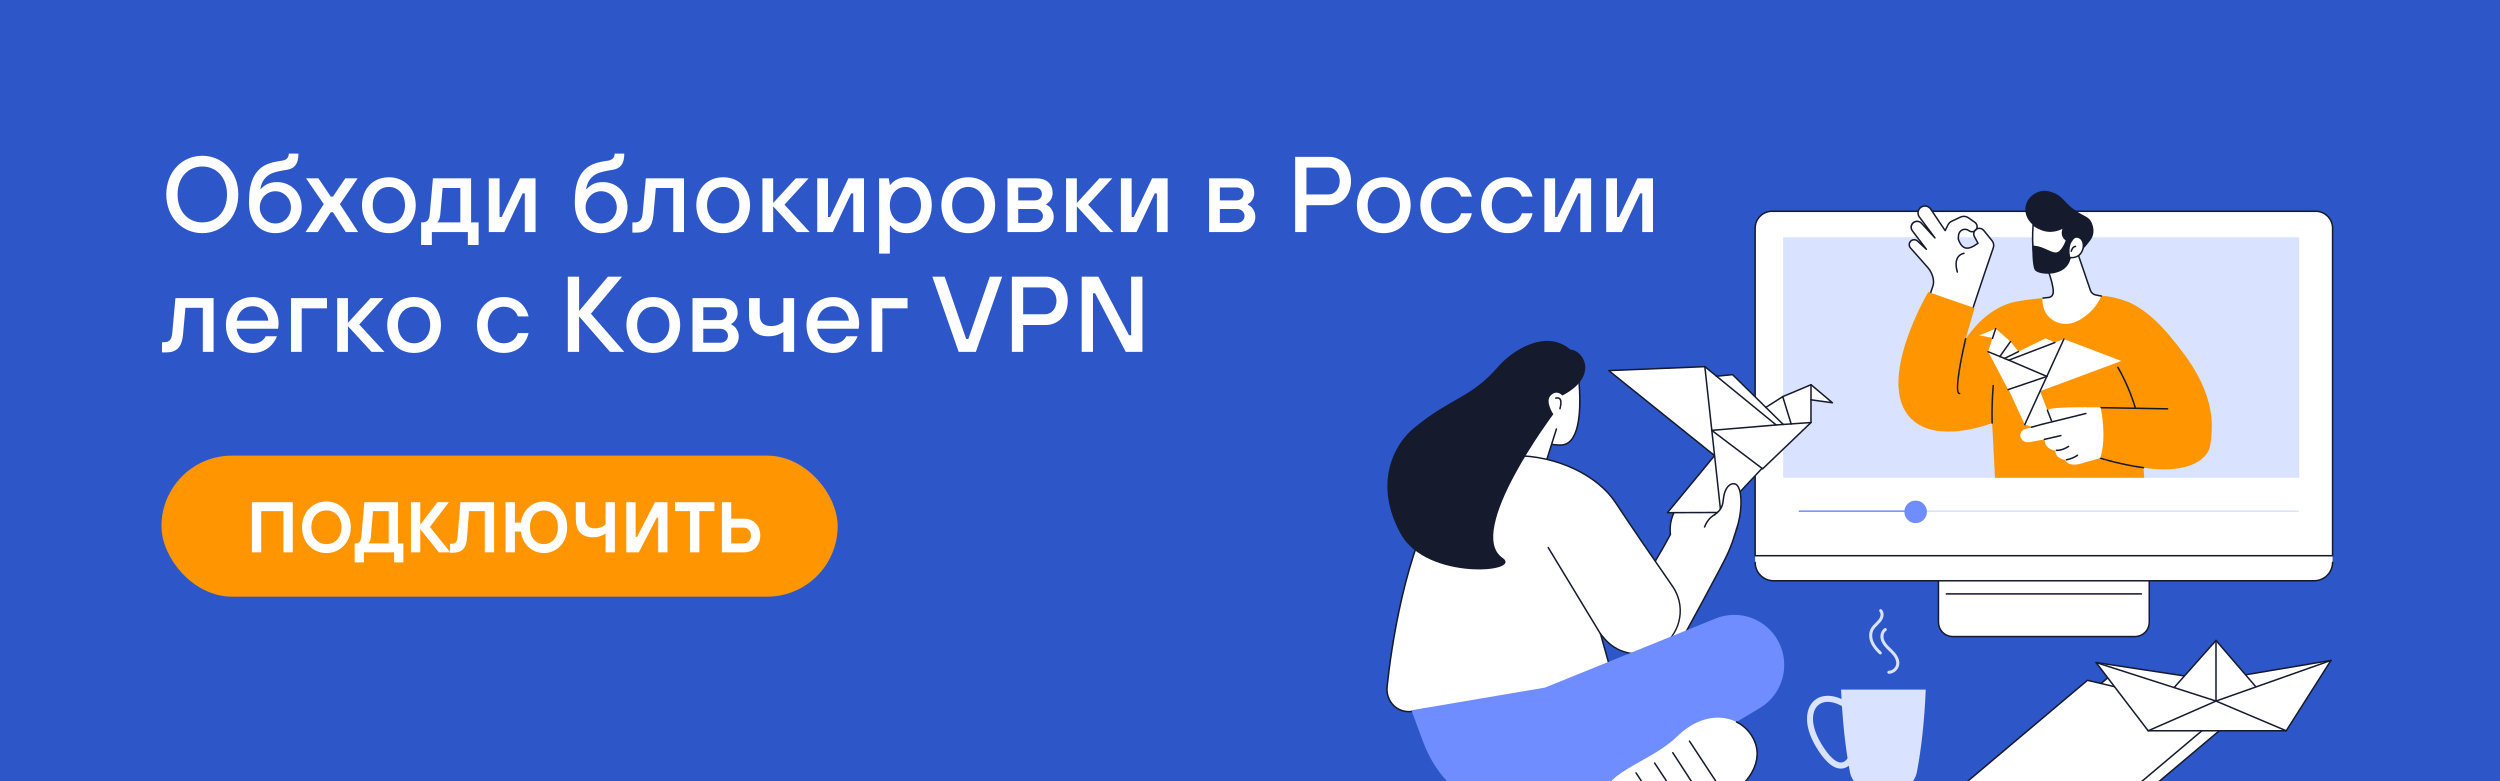 <svg xmlns="http://www.w3.org/2000/svg" width="480" height="150" viewBox="0 0 480 150" fill="none"><rect x="0" y="0" width="480" height="150" fill="#333333" stroke="none"/><g clip-path="url(#clip0_1287_4225)"><rect width="480" height="150" fill="#2D57C8"></rect><path d="M38.841 44.765C35.044 44.765 31.929 41.773 31.929 37.336C31.929 32.9 35.044 29.908 38.841 29.908C42.638 29.908 45.754 32.9 45.754 37.336C45.754 41.773 42.638 44.765 38.841 44.765ZM38.841 31.971C36.138 31.971 34.095 34.035 34.095 37.336C34.095 40.638 36.138 42.701 38.841 42.701C41.544 42.701 43.587 40.638 43.587 37.336C43.587 34.035 41.544 31.971 38.841 31.971ZM47.813 39.09V38.678C47.813 34.86 48.927 32.817 50.805 31.765C51.96 31.166 52.848 31.063 54.21 30.836C54.932 30.733 55.448 30.32 55.448 29.495H57.305C57.305 31.558 56.479 32.363 55.138 32.59C53.797 32.817 52.559 33.003 51.733 33.519C50.908 34.035 50.206 34.84 49.979 36.305H50.083C50.722 35.582 51.609 34.963 53.178 34.963C55.881 34.963 57.924 37.006 57.924 39.812C57.924 42.598 55.757 44.765 52.868 44.765C49.979 44.765 47.813 42.619 47.813 39.09ZM52.868 42.908C54.519 42.908 55.86 41.566 55.86 39.812C55.86 38.059 54.519 36.717 52.868 36.717C51.218 36.717 49.876 38.059 49.876 39.812C49.876 41.566 51.218 42.908 52.868 42.908ZM58.66 44.559L62.168 39.194L58.763 34.241H61.136L63.509 37.749H63.922L66.295 34.241H68.668L65.263 39.194L68.771 44.559H66.398L63.922 40.741H63.509L61.033 44.559H58.66ZM74.662 42.908C76.416 42.908 77.757 41.546 77.757 39.4C77.757 37.254 76.416 35.892 74.662 35.892C72.908 35.892 71.566 37.254 71.566 39.4C71.566 41.546 72.908 42.908 74.662 42.908ZM74.662 44.765C71.669 44.765 69.503 42.598 69.503 39.4C69.503 36.201 71.669 34.035 74.662 34.035C77.654 34.035 79.82 36.201 79.82 39.4C79.82 42.598 77.654 44.765 74.662 44.765ZM80.854 47.035V42.701H81.06C81.989 42.701 82.422 42.206 82.504 41.154L83.124 34.241H90.449V42.701H91.893V47.035H89.83V44.559H82.917V47.035H80.854ZM83.949 42.701H88.385V36.098H84.981L84.527 41.257C84.465 41.773 84.341 42.144 84.197 42.371C84.114 42.516 84.031 42.619 83.949 42.701ZM93.847 44.559V34.241H95.911V41.67H96.323L99.832 34.241H102.824V44.559H100.76V37.13H100.347L96.839 44.559H93.847ZM110.371 39.09V38.678C110.371 34.86 111.486 32.817 113.364 31.765C114.519 31.166 115.406 31.063 116.768 30.836C117.491 30.733 118.006 30.32 118.006 29.495H119.864C119.864 31.558 119.038 32.363 117.697 32.59C116.356 32.817 115.118 33.003 114.292 33.519C113.467 34.035 112.765 34.84 112.538 36.305H112.641C113.281 35.582 114.168 34.963 115.737 34.963C118.44 34.963 120.483 37.006 120.483 39.812C120.483 42.598 118.316 44.765 115.427 44.765C112.538 44.765 110.371 42.619 110.371 39.09ZM115.427 42.908C117.078 42.908 118.419 41.566 118.419 39.812C118.419 38.059 117.078 36.717 115.427 36.717C113.776 36.717 112.435 38.059 112.435 39.812C112.435 41.566 113.776 42.908 115.427 42.908ZM121.42 44.662V42.701H121.936C122.761 42.701 123.277 42.206 123.38 41.051L123.999 34.241H131.325V44.559H129.261V36.098H125.918L125.444 41.36C125.217 43.651 124.226 44.662 122.245 44.662H121.42ZM138.853 42.908C140.607 42.908 141.948 41.546 141.948 39.4C141.948 37.254 140.607 35.892 138.853 35.892C137.099 35.892 135.757 37.254 135.757 39.4C135.757 41.546 137.099 42.908 138.853 42.908ZM138.853 44.765C135.861 44.765 133.694 42.598 133.694 39.4C133.694 36.201 135.861 34.035 138.853 34.035C141.845 34.035 144.011 36.201 144.011 39.4C144.011 42.598 141.845 44.765 138.853 44.765ZM146.386 44.559V34.241H148.45V38.987L152.783 34.241H155.259L150.616 39.297L155.465 44.559H152.989L148.45 39.606V44.559H146.386ZM156.91 44.559V34.241H158.973V41.67H159.386L162.894 34.241H165.886V44.559H163.823V37.13H163.41L159.902 44.559H156.91ZM168.784 48.686V34.241H170.641L170.847 35.479H170.951C171.301 35.087 172.147 34.035 174.149 34.035C176.852 34.035 178.895 36.098 178.895 39.4C178.895 42.701 176.852 44.765 174.149 44.765C172.168 44.765 171.26 43.733 170.951 43.321H170.847V48.686H168.784ZM173.839 42.908C175.49 42.908 176.832 41.546 176.832 39.4C176.832 37.254 175.49 35.892 173.839 35.892C172.189 35.892 170.847 37.254 170.847 39.4C170.847 41.546 172.189 42.908 173.839 42.908ZM185.905 42.908C187.659 42.908 189.001 41.546 189.001 39.4C189.001 37.254 187.659 35.892 185.905 35.892C184.151 35.892 182.81 37.254 182.81 39.4C182.81 41.546 184.151 42.908 185.905 42.908ZM185.905 44.765C182.913 44.765 180.747 42.598 180.747 39.4C180.747 36.201 182.913 34.035 185.905 34.035C188.897 34.035 191.064 36.201 191.064 39.4C191.064 42.598 188.897 44.765 185.905 44.765ZM193.439 44.559V34.241H199.01C200.991 34.241 202.105 35.376 202.105 37.027C202.105 37.832 201.796 38.347 201.486 38.698C201.301 38.905 201.094 39.07 200.867 39.194V39.297C201.136 39.42 201.363 39.586 201.59 39.792C201.94 40.184 202.312 40.741 202.312 41.67C202.312 43.217 200.97 44.559 199.216 44.559H193.439ZM195.502 38.471H198.701C199.526 38.471 200.042 37.955 200.042 37.233C200.042 36.511 199.526 35.995 198.701 35.995H195.502V38.471ZM195.502 42.805H198.804C199.629 42.805 200.248 42.186 200.248 41.463C200.248 40.741 199.629 40.122 198.804 40.122H195.502V42.805ZM204.688 44.559V34.241H206.751V38.987L211.085 34.241H213.561L208.918 39.297L213.767 44.559H211.291L206.751 39.606V44.559H204.688ZM215.212 44.559V34.241H217.275V41.67H217.688L221.196 34.241H224.188V44.559H222.125V37.13H221.712L218.204 44.559H215.212ZM232.149 44.559V34.241H237.72C239.701 34.241 240.815 35.376 240.815 37.027C240.815 37.832 240.506 38.347 240.196 38.698C240.011 38.905 239.804 39.07 239.577 39.194V39.297C239.846 39.42 240.073 39.586 240.299 39.792C240.65 40.184 241.022 40.741 241.022 41.67C241.022 43.217 239.68 44.559 237.926 44.559H232.149ZM234.212 38.471H237.411C238.236 38.471 238.752 37.955 238.752 37.233C238.752 36.511 238.236 35.995 237.411 35.995H234.212V38.471ZM234.212 42.805H237.514C238.339 42.805 238.958 42.186 238.958 41.463C238.958 40.741 238.339 40.122 237.514 40.122H234.212V42.805ZM250.834 37.336H255.064C256.22 37.336 257.231 36.305 257.231 34.757C257.231 33.209 256.22 32.178 255.064 32.178H250.834V37.336ZM248.667 44.559V30.114H255.167C257.54 30.114 259.397 31.951 259.397 34.757C259.397 37.563 257.54 39.4 255.167 39.4H250.834V44.559H248.667ZM265.683 42.908C267.437 42.908 268.778 41.546 268.778 39.4C268.778 37.254 267.437 35.892 265.683 35.892C263.929 35.892 262.588 37.254 262.588 39.4C262.588 41.546 263.929 42.908 265.683 42.908ZM265.683 44.765C262.691 44.765 260.524 42.598 260.524 39.4C260.524 36.201 262.691 34.035 265.683 34.035C268.675 34.035 270.842 36.201 270.842 39.4C270.842 42.598 268.675 44.765 265.683 44.765ZM280.542 40.947H282.605C282.275 42.495 280.954 44.765 277.859 44.765C274.867 44.765 272.7 42.598 272.7 39.4C272.7 36.201 274.867 34.035 277.859 34.035C280.954 34.035 282.275 36.325 282.605 37.749H280.542C280.212 36.821 279.428 35.892 277.859 35.892C276.105 35.892 274.764 37.254 274.764 39.4C274.764 41.546 276.105 42.908 277.859 42.908C279.51 42.908 280.315 41.773 280.542 40.947ZM292.194 40.947H294.258C293.927 42.495 292.607 44.765 289.512 44.765C286.519 44.765 284.353 42.598 284.353 39.4C284.353 36.201 286.519 34.035 289.512 34.035C292.607 34.035 293.927 36.325 294.258 37.749H292.194C291.864 36.821 291.08 35.892 289.512 35.892C287.758 35.892 286.416 37.254 286.416 39.4C286.416 41.546 287.758 42.908 289.512 42.908C291.162 42.908 291.967 41.773 292.194 40.947ZM296.521 44.559V34.241H298.585V41.67H298.997L302.505 34.241H305.497V44.559H303.434V37.13H303.021L299.513 44.559H296.521ZM308.395 44.559V34.241H310.459V41.67H310.871L314.379 34.241H317.371V44.559H315.308V37.13H314.895L311.387 44.559H308.395ZM31.103 67.662V65.701H31.619C32.444 65.701 32.96 65.206 33.063 64.051L33.683 57.241H41.008V67.559H38.944V59.098H35.602L35.127 64.36C34.9 66.651 33.91 67.662 31.929 67.662H31.103ZM45.441 61.574H51.528C51.301 59.924 50.187 58.789 48.536 58.789C46.782 58.789 45.75 59.924 45.441 61.574ZM51.012 64.567H53.179C52.683 65.908 51.218 67.765 48.536 67.765C45.544 67.765 43.377 65.598 43.377 62.4C43.377 59.201 45.544 57.035 48.536 57.035C51.322 57.035 53.488 59.201 53.488 62.09C53.488 62.4 53.447 62.648 53.426 62.833L53.385 63.122H45.441C45.667 64.876 46.885 66.011 48.536 66.011C49.774 66.011 50.682 65.289 51.012 64.567ZM55.868 67.559V57.241H62.78V59.201H57.931V67.559H55.868ZM64.739 67.559V57.241H66.803V61.987L71.136 57.241H73.612L68.969 62.297L73.819 67.559H71.342L66.803 62.606V67.559H64.739ZM79.503 65.908C81.257 65.908 82.598 64.546 82.598 62.4C82.598 60.254 81.257 58.892 79.503 58.892C77.749 58.892 76.407 60.254 76.407 62.4C76.407 64.546 77.749 65.908 79.503 65.908ZM79.503 67.765C76.511 67.765 74.344 65.598 74.344 62.4C74.344 59.201 76.511 57.035 79.503 57.035C82.495 57.035 84.662 59.201 84.662 62.4C84.662 65.598 82.495 67.765 79.503 67.765ZM99.424 63.947H101.488C101.158 65.495 99.837 67.765 96.742 67.765C93.75 67.765 91.583 65.598 91.583 62.4C91.583 59.201 93.75 57.035 96.742 57.035C99.837 57.035 101.158 59.325 101.488 60.749H99.424C99.094 59.821 98.31 58.892 96.742 58.892C94.988 58.892 93.647 60.254 93.647 62.4C93.647 64.546 94.988 65.908 96.742 65.908C98.393 65.908 99.197 64.773 99.424 63.947ZM109.021 67.559V53.114H111.187V59.717L116.717 53.114H119.441L113.457 60.233L119.854 67.559H117.13L111.187 60.749V67.559H109.021ZM125.432 65.908C127.186 65.908 128.527 64.546 128.527 62.4C128.527 60.254 127.186 58.892 125.432 58.892C123.678 58.892 122.337 60.254 122.337 62.4C122.337 64.546 123.678 65.908 125.432 65.908ZM125.432 67.765C122.44 67.765 120.273 65.598 120.273 62.4C120.273 59.201 122.44 57.035 125.432 57.035C128.424 57.035 130.591 59.201 130.591 62.4C130.591 65.598 128.424 67.765 125.432 67.765ZM132.965 67.559V57.241H138.537C140.518 57.241 141.632 58.376 141.632 60.027C141.632 60.832 141.322 61.347 141.013 61.698C140.827 61.905 140.621 62.07 140.394 62.194V62.297C140.662 62.42 140.889 62.586 141.116 62.792C141.467 63.184 141.838 63.741 141.838 64.67C141.838 66.217 140.497 67.559 138.743 67.559H132.965ZM135.029 61.471H138.227C139.053 61.471 139.568 60.955 139.568 60.233C139.568 59.511 139.053 58.995 138.227 58.995H135.029V61.471ZM135.029 65.805H138.33C139.156 65.805 139.775 65.186 139.775 64.463C139.775 63.741 139.156 63.122 138.33 63.122H135.029V65.805ZM150.41 67.559V63.741C149.77 64.154 148.862 64.567 147.521 64.567C145.127 64.567 143.807 63.246 143.807 60.543V57.241H145.87V60.44C145.87 61.884 146.592 62.606 148.037 62.606C149.192 62.606 149.894 62.194 150.41 61.781V57.241H152.473V67.559H150.41ZM156.911 61.574H162.998C162.771 59.924 161.657 58.789 160.006 58.789C158.252 58.789 157.22 59.924 156.911 61.574ZM162.482 64.567H164.649C164.154 65.908 162.688 67.765 160.006 67.765C157.014 67.765 154.847 65.598 154.847 62.4C154.847 59.201 157.014 57.035 160.006 57.035C162.792 57.035 164.958 59.201 164.958 62.09C164.958 62.4 164.917 62.648 164.896 62.833L164.855 63.122H156.911C157.138 64.876 158.355 66.011 160.006 66.011C161.244 66.011 162.152 65.289 162.482 64.567ZM167.338 67.559V57.241H174.251V59.201H169.401V67.559H167.338ZM184.062 67.559L179.006 53.114H181.379L185.506 65.082H185.919L190.046 53.114H192.419L187.363 67.559H184.062ZM196.446 60.336H200.676C201.832 60.336 202.843 59.305 202.843 57.757C202.843 56.209 201.832 55.178 200.676 55.178H196.446V60.336ZM194.279 67.559V53.114H200.779C203.152 53.114 205.01 54.951 205.01 57.757C205.01 60.563 203.152 62.4 200.779 62.4H196.446V67.559H194.279ZM207.685 67.559V53.114H210.883L216.764 64.36H217.177V53.114H219.344V67.559H216.145L210.264 56.312H209.852V67.559H207.685Z" fill="white"></path><rect x="31" y="87.477" width="129.829" height="27.084" rx="13.542" fill="#FF9500"></rect><path d="M48.368 106.051V96.421H56.209V106.051H54.421V98.141H50.156V106.051H48.368ZM62.671 104.469C64.322 104.469 65.56 103.217 65.56 101.236C65.56 99.255 64.322 98.003 62.671 98.003C61.02 98.003 59.782 99.255 59.782 101.236C59.782 103.217 61.02 104.469 62.671 104.469ZM62.671 96.284C65.271 96.284 67.348 98.333 67.348 101.236C67.348 104.139 65.271 106.188 62.671 106.188C60.071 106.188 57.994 104.139 57.994 101.236C57.994 98.333 60.071 96.284 62.671 96.284ZM68.098 107.977V104.331H68.167C68.993 104.331 69.295 104.056 69.405 102.749L69.956 96.421H76.421V104.331H77.453V107.977H75.665V106.051H69.887V107.977H68.098ZM70.712 104.331H74.633V98.141H71.62L71.194 103.162C71.152 103.547 71.042 103.822 70.932 104.029C70.863 104.139 70.795 104.235 70.712 104.331ZM78.9 106.051V96.421H80.688V100.754L83.99 96.421H86.191L82.546 101.167L86.466 106.051H84.265L80.688 101.58V106.051H78.9ZM86.404 106.12V104.4H86.817C87.436 104.4 87.779 103.987 87.848 103.162L88.398 96.421H94.864V106.051H93.076V98.141H90.049L89.637 103.575C89.499 105.267 88.632 106.12 87.023 106.12H86.404ZM97.07 106.051V96.421H98.858V100.342H100.013C100.385 97.879 102.215 96.284 104.429 96.284C106.906 96.284 108.9 98.278 108.9 101.236C108.9 104.194 106.906 106.188 104.429 106.188C102.187 106.188 100.344 104.551 100.013 102.061H98.858V106.051H97.07ZM104.429 104.469C105.929 104.469 107.112 103.299 107.112 101.236C107.112 99.172 105.929 98.003 104.429 98.003C102.916 98.003 101.747 99.172 101.747 101.236C101.747 103.299 102.916 104.469 104.429 104.469ZM116.267 106.051V102.405C116.074 102.557 115.854 102.68 115.606 102.79C115.18 102.997 114.574 103.162 113.859 103.162C111.713 103.162 110.558 102.006 110.558 99.654V96.421H112.346V99.516C112.346 100.796 112.965 101.442 114.203 101.442C114.85 101.442 115.359 101.277 115.73 101.071C115.936 100.961 116.115 100.837 116.267 100.686V96.421H118.055V106.051H116.267ZM120.25 106.051V96.421H122.038V103.093H122.314L125.753 96.421H128.16V106.051H126.372V99.379H126.097L122.657 106.051H120.25ZM132.488 106.051V98.141H129.599V96.421H137.165V98.141H134.277V106.051H132.488ZM140.396 104.331H142.803C143.574 104.331 144.179 103.712 144.179 102.818C144.179 101.924 143.574 101.305 142.803 101.305H140.396V104.331ZM138.608 106.051V96.421H140.396V99.585H142.872C144.661 99.585 145.968 100.892 145.968 102.818C145.968 104.744 144.661 106.051 142.872 106.051H138.608Z" fill="white"></path><g clip-path="url(#clip1_1287_4225)"><path d="M381.338 149.815L407.496 155.976L432.278 135.09L406.12 128.93L381.338 149.815Z" fill="white"></path><path d="M407.497 156.125C407.486 156.125 407.475 156.124 407.464 156.121L381.305 149.959C381.279 149.953 381.255 149.939 381.236 149.92C381.217 149.901 381.204 149.877 381.197 149.851C381.191 149.824 381.192 149.797 381.201 149.771C381.209 149.745 381.224 149.723 381.245 149.705L406.027 128.82C406.044 128.805 406.065 128.794 406.087 128.789C406.109 128.784 406.132 128.784 406.154 128.789L432.312 134.951C432.338 134.958 432.362 134.971 432.382 134.99C432.401 135.009 432.414 135.033 432.421 135.06C432.427 135.086 432.426 135.114 432.417 135.139C432.409 135.165 432.393 135.188 432.372 135.205L407.59 156.091C407.564 156.113 407.531 156.125 407.497 156.125ZM381.655 149.744L407.459 155.82L431.963 135.169L406.159 129.092L381.655 149.744Z" fill="#151A2D"></path><path d="M376.004 151.507L402.162 157.667L426.944 136.781L400.786 130.621L376.004 151.507Z" fill="white"></path><path d="M402.162 157.812C402.151 157.812 402.139 157.811 402.128 157.808L375.97 151.646C375.944 151.64 375.92 151.626 375.9 151.607C375.881 151.588 375.868 151.564 375.861 151.538C375.855 151.512 375.856 151.484 375.865 151.458C375.873 151.433 375.889 151.41 375.91 151.393L400.692 130.507C400.709 130.492 400.73 130.482 400.752 130.477C400.774 130.471 400.797 130.471 400.819 130.477L426.978 136.639C427.004 136.645 427.028 136.659 427.047 136.678C427.066 136.697 427.079 136.721 427.086 136.747C427.092 136.773 427.091 136.801 427.083 136.826C427.074 136.852 427.059 136.875 427.038 136.892L402.256 157.778C402.23 157.8 402.196 157.812 402.162 157.812ZM376.32 151.43L402.125 157.507L426.628 136.856L400.824 130.777L376.32 151.43Z" fill="#151A2D"></path><path d="M446.331 105.738H341.317L336.986 106.368V107.987C336.986 108.922 337.358 109.82 338.02 110.482C338.681 111.143 339.579 111.515 340.515 111.515H444.325C445.261 111.515 446.159 111.143 446.82 110.482C447.482 109.82 447.854 108.922 447.854 107.987V106.693L446.331 105.738Z" fill="white"></path><path d="M340.227 40.566H444.612C445.472 40.566 446.296 40.908 446.904 41.516C447.512 42.123 447.853 42.948 447.853 43.807V106.689H336.986V43.807C336.986 42.948 337.328 42.123 337.936 41.516C338.543 40.908 339.368 40.566 340.227 40.566H340.227Z" fill="white"></path><path d="M447.856 106.836H336.988C336.949 106.836 336.912 106.821 336.884 106.794C336.857 106.766 336.842 106.729 336.842 106.691V43.809C336.843 42.911 337.2 42.05 337.835 41.415C338.47 40.78 339.331 40.423 340.228 40.422H444.615C445.513 40.423 446.374 40.78 447.009 41.415C447.643 42.05 448.001 42.911 448.001 43.809V106.691C448.001 106.729 447.986 106.766 447.959 106.794C447.931 106.821 447.894 106.836 447.856 106.836ZM337.133 106.545H447.71V43.806C447.709 42.985 447.383 42.199 446.802 41.618C446.222 41.038 445.435 40.712 444.615 40.711H340.228C339.408 40.712 338.621 41.038 338.041 41.618C337.461 42.199 337.134 42.985 337.133 43.806L337.133 106.545Z" fill="#151A2D"></path><path d="M444.327 111.655H340.517C339.543 111.654 338.609 111.267 337.92 110.578C337.231 109.89 336.843 108.956 336.842 107.982C336.842 107.943 336.857 107.906 336.884 107.879C336.912 107.851 336.949 107.836 336.988 107.836C337.026 107.836 337.063 107.851 337.091 107.879C337.118 107.906 337.133 107.943 337.133 107.982C337.135 108.878 337.492 109.737 338.127 110.371C338.761 111.004 339.62 111.36 340.517 111.361H444.327C445.223 111.36 446.082 111.004 446.716 110.37C447.35 109.737 447.708 108.878 447.71 107.982C447.71 107.943 447.725 107.906 447.753 107.879C447.78 107.851 447.817 107.836 447.856 107.836C447.894 107.836 447.931 107.851 447.959 107.879C447.986 107.906 448.001 107.943 448.001 107.982C448 108.956 447.612 109.89 446.923 110.578C446.235 111.267 445.301 111.654 444.327 111.655Z" fill="#151A2D"></path><path d="M372.184 111.512H412.658V119.478C412.658 120.206 412.369 120.905 411.854 121.42C411.339 121.935 410.64 122.224 409.912 122.224H374.93C374.202 122.224 373.503 121.935 372.988 121.42C372.473 120.905 372.184 120.206 372.184 119.478V111.512Z" fill="white"></path><path d="M409.91 122.371H374.93C374.163 122.371 373.428 122.066 372.885 121.523C372.343 120.981 372.038 120.246 372.037 119.479V111.513C372.037 111.474 372.052 111.437 372.08 111.41C372.107 111.383 372.144 111.367 372.183 111.367H412.657C412.696 111.367 412.733 111.383 412.76 111.41C412.788 111.437 412.803 111.474 412.803 111.513V119.479C412.802 120.246 412.497 120.981 411.955 121.523C411.412 122.065 410.677 122.37 409.91 122.371ZM372.329 111.659V119.478C372.33 120.167 372.604 120.828 373.092 121.316C373.579 121.803 374.24 122.078 374.93 122.078H409.91C410.6 122.078 411.261 121.803 411.749 121.316C412.236 120.828 412.511 120.167 412.512 119.478V111.659H372.329Z" fill="#151A2D"></path><path d="M411.149 114.178H373.691C373.652 114.178 373.615 114.163 373.588 114.136C373.56 114.108 373.545 114.071 373.545 114.032C373.545 113.994 373.56 113.957 373.588 113.929C373.615 113.902 373.652 113.887 373.691 113.887H411.149C411.188 113.887 411.225 113.902 411.252 113.929C411.279 113.957 411.295 113.994 411.295 114.032C411.295 114.071 411.279 114.108 411.252 114.136C411.225 114.163 411.188 114.178 411.149 114.178Z" fill="#151A2D"></path><path d="M441.45 45.555H342.365V91.735H441.45V45.555Z" fill="#D9E3FF"></path><path d="M378.761 59.285C379.456 57.203 381.914 49.801 382.713 47.557C382.791 47.335 382.812 47.097 382.772 46.865C382.733 46.633 382.635 46.415 382.487 46.232L380.872 44.232C380.703 44.023 380.462 43.884 380.196 43.843C379.93 43.803 379.658 43.863 379.434 44.012C379.21 44.162 379.051 44.39 378.986 44.651C378.922 44.912 378.958 45.188 379.086 45.425L379.781 46.702L378.955 47.236C377.497 48.076 376.666 47.544 376.134 46.271L375.985 45.846L376.043 45.157C376.062 44.936 376.14 44.723 376.269 44.543C376.398 44.362 376.574 44.219 376.777 44.13C376.98 44.04 377.204 44.007 377.425 44.033C377.645 44.06 377.855 44.145 378.031 44.281C378.196 44.409 378.397 44.48 378.606 44.485C378.814 44.489 379.019 44.426 379.189 44.306C379.316 44.215 379.42 44.096 379.493 43.958C379.565 43.819 379.604 43.666 379.605 43.51C379.607 43.354 379.571 43.2 379.501 43.06C379.432 42.92 379.33 42.799 379.204 42.707L377.917 41.803C377.701 41.652 377.45 41.561 377.188 41.538C376.926 41.516 376.663 41.563 376.425 41.674L374.724 42.469C374.416 42.614 374.167 42.86 374.017 43.166L373.468 44.268L370.685 40.126C370.584 39.984 370.457 39.863 370.309 39.77C370.162 39.677 369.997 39.614 369.826 39.585C369.654 39.556 369.478 39.561 369.308 39.599C369.139 39.638 368.978 39.71 368.836 39.811C368.694 39.911 368.573 40.039 368.48 40.187C368.388 40.334 368.325 40.498 368.296 40.67C368.266 40.842 368.271 41.017 368.31 41.187C368.348 41.357 368.42 41.518 368.521 41.66L371.517 45.677L368.905 42.844C368.707 42.63 368.434 42.5 368.143 42.481C367.852 42.463 367.565 42.557 367.341 42.744C367.117 42.931 366.974 43.197 366.94 43.487C366.907 43.777 366.986 44.069 367.162 44.301L369.859 47.856L368.164 46.281C367.984 46.115 367.747 46.026 367.502 46.031C367.258 46.036 367.025 46.135 366.852 46.307C366.679 46.48 366.579 46.712 366.573 46.957C366.567 47.201 366.655 47.438 366.819 47.619C367.756 48.636 368.954 50.036 370.19 51.441C370.969 52.327 371.531 53.959 371.068 55.045L370.614 56.408L378.761 59.285Z" fill="white"></path><path d="M378.761 59.435C378.745 59.435 378.73 59.433 378.715 59.428C378.678 59.416 378.648 59.389 378.631 59.355C378.613 59.32 378.61 59.28 378.623 59.243L379.031 58.017C380.032 55.016 381.893 49.429 382.575 47.515C382.645 47.316 382.663 47.103 382.628 46.896C382.593 46.688 382.505 46.493 382.373 46.329L380.758 44.329C380.621 44.16 380.43 44.044 380.216 44.002C380.003 43.959 379.782 43.992 379.59 44.095C379.509 44.227 379.403 44.341 379.277 44.43C379.256 44.444 379.236 44.459 379.214 44.471C379.14 44.608 379.102 44.761 379.102 44.916C379.102 45.071 379.14 45.224 379.214 45.361L379.909 46.637C379.927 46.669 379.931 46.707 379.922 46.743C379.913 46.779 379.891 46.809 379.86 46.829L379.034 47.364C378.324 47.775 377.735 47.889 377.227 47.718C376.718 47.546 376.317 47.093 375.999 46.333L375.847 45.9C375.84 45.88 375.838 45.86 375.839 45.839L375.897 45.15C375.918 44.902 376.005 44.664 376.15 44.462C376.295 44.26 376.491 44.1 376.719 44C376.947 43.899 377.197 43.862 377.444 43.893C377.691 43.923 377.926 44.019 378.122 44.172C378.246 44.268 378.394 44.327 378.55 44.342C378.706 44.357 378.863 44.327 379.002 44.256C379.097 44.107 379.223 43.98 379.372 43.885C379.461 43.708 379.484 43.505 379.438 43.312C379.392 43.119 379.279 42.948 379.12 42.83L377.832 41.925C377.637 41.789 377.41 41.706 377.174 41.686C376.938 41.666 376.7 41.708 376.486 41.809L374.785 42.607C374.507 42.738 374.281 42.96 374.146 43.236L373.597 44.339C373.585 44.362 373.568 44.381 373.547 44.395C373.526 44.409 373.501 44.417 373.476 44.419C373.45 44.421 373.425 44.416 373.402 44.404C373.379 44.393 373.36 44.376 373.346 44.355L370.563 40.213C370.474 40.084 370.361 39.973 370.229 39.888C370.098 39.803 369.95 39.745 369.796 39.717C369.642 39.69 369.483 39.693 369.33 39.727C369.177 39.761 369.033 39.825 368.905 39.916C368.777 40.007 368.668 40.122 368.586 40.255C368.503 40.388 368.447 40.536 368.422 40.691C368.397 40.846 368.403 41.004 368.44 41.157C368.477 41.309 368.544 41.452 368.636 41.579L371.633 45.596C371.656 45.626 371.666 45.664 371.662 45.701C371.657 45.739 371.639 45.773 371.61 45.797C371.581 45.821 371.543 45.833 371.506 45.83C371.468 45.827 371.433 45.81 371.408 45.782L368.802 42.945C368.627 42.767 368.391 42.661 368.142 42.649C367.892 42.637 367.648 42.719 367.456 42.88C367.264 43.04 367.14 43.266 367.108 43.514C367.076 43.761 367.138 44.012 367.282 44.216L369.979 47.771C370.001 47.8 370.011 47.836 370.008 47.872C370.004 47.909 369.987 47.942 369.96 47.967C369.933 47.991 369.898 48.005 369.862 48.004C369.825 48.004 369.79 47.99 369.764 47.966L368.069 46.39C367.991 46.318 367.9 46.262 367.801 46.225C367.702 46.189 367.596 46.172 367.491 46.176C367.385 46.18 367.281 46.205 367.185 46.249C367.089 46.294 367.003 46.357 366.931 46.434C366.796 46.583 366.721 46.777 366.721 46.979C366.721 47.18 366.796 47.374 366.931 47.523C367.571 48.218 368.334 49.093 369.143 50.019C369.521 50.453 369.911 50.9 370.304 51.344C371.116 52.267 371.696 53.966 371.207 55.102L370.757 56.454C370.751 56.472 370.742 56.489 370.729 56.503C370.717 56.518 370.701 56.53 370.684 56.538C370.667 56.547 370.648 56.552 370.629 56.553C370.61 56.554 370.591 56.552 370.573 56.546C370.554 56.54 370.538 56.53 370.523 56.518C370.509 56.505 370.497 56.49 370.488 56.472C370.48 56.455 370.475 56.437 370.473 56.417C370.472 56.398 370.474 56.379 370.48 56.361L370.935 54.999C371.379 53.956 370.839 52.393 370.086 51.537C369.688 51.089 369.302 50.642 368.923 50.207C368.116 49.28 367.354 48.409 366.717 47.717C366.532 47.514 366.43 47.25 366.43 46.975C366.43 46.701 366.532 46.436 366.717 46.234C366.815 46.127 366.933 46.042 367.064 45.981C367.195 45.921 367.336 45.887 367.48 45.881C367.624 45.875 367.768 45.898 367.903 45.949C368.038 45.999 368.162 46.075 368.268 46.173L368.732 46.603L367.05 44.394C366.852 44.131 366.762 43.802 366.8 43.475C366.837 43.148 366.999 42.848 367.252 42.637C367.505 42.425 367.829 42.319 368.157 42.341C368.486 42.362 368.794 42.508 369.017 42.75L369.696 43.488L368.403 41.755C368.287 41.597 368.202 41.418 368.156 41.228C368.109 41.038 368.101 40.84 368.132 40.646C368.163 40.453 368.232 40.267 368.336 40.101C368.439 39.935 368.575 39.791 368.735 39.677C368.895 39.564 369.076 39.484 369.267 39.441C369.458 39.399 369.656 39.395 369.849 39.43C370.042 39.465 370.226 39.538 370.39 39.645C370.554 39.752 370.695 39.891 370.805 40.053L373.45 43.987L373.888 43.109C374.052 42.774 374.326 42.505 374.664 42.345L376.364 41.547C376.626 41.425 376.915 41.373 377.202 41.398C377.489 41.423 377.765 41.523 378.002 41.688L379.293 42.593C379.467 42.721 379.601 42.895 379.68 43.097C379.758 43.298 379.777 43.517 379.735 43.729C379.962 43.672 380.2 43.68 380.422 43.754C380.645 43.828 380.841 43.964 380.988 44.146L382.603 46.145C382.766 46.349 382.874 46.59 382.918 46.847C382.962 47.104 382.939 47.367 382.853 47.613C382.17 49.524 380.308 55.111 379.308 58.11L378.9 59.336C378.89 59.365 378.871 59.39 378.846 59.408C378.822 59.426 378.792 59.435 378.761 59.435ZM376.133 45.834L376.272 46.232C376.552 46.902 376.896 47.302 377.321 47.445C377.745 47.588 378.256 47.481 378.882 47.119L379.589 46.662L378.959 45.503C378.811 45.233 378.772 44.917 378.848 44.619C378.691 44.65 378.529 44.648 378.373 44.611C378.217 44.574 378.071 44.504 377.945 44.406C377.789 44.285 377.605 44.209 377.41 44.185C377.215 44.161 377.017 44.19 376.837 44.269C376.657 44.348 376.502 44.474 376.388 44.634C376.274 44.794 376.205 44.982 376.188 45.177L376.133 45.834Z" fill="#151A2D"></path><path d="M375.808 52.38C375.776 52.38 375.745 52.37 375.72 52.35C375.695 52.331 375.676 52.304 375.668 52.274C375.3 50.978 375.348 49.974 375.811 49.292C375.954 49.08 376.139 48.9 376.355 48.764C376.57 48.627 376.812 48.536 377.065 48.497C377.084 48.495 377.103 48.497 377.121 48.502C377.14 48.508 377.157 48.517 377.172 48.529C377.187 48.541 377.199 48.556 377.208 48.572C377.217 48.589 377.223 48.608 377.225 48.627C377.227 48.646 377.225 48.665 377.22 48.684C377.214 48.702 377.205 48.719 377.193 48.734C377.181 48.749 377.166 48.761 377.149 48.77C377.133 48.779 377.114 48.785 377.095 48.787C376.885 48.823 376.683 48.901 376.504 49.016C376.324 49.131 376.17 49.281 376.049 49.458C375.64 50.065 375.606 50.982 375.948 52.191C375.953 52.209 375.955 52.229 375.953 52.248C375.95 52.267 375.944 52.285 375.935 52.302C375.926 52.318 375.913 52.333 375.898 52.345C375.883 52.357 375.866 52.365 375.847 52.37C375.835 52.376 375.821 52.379 375.808 52.38Z" fill="#151A2D"></path><path d="M380.521 61.412C382.355 59.749 384.629 58.364 387.061 57.912C388.453 57.655 391.02 57.291 392.984 57.191C393.092 57.545 393.187 57.45 393.381 57.773C393.95 58.71 394.839 59.43 395.833 59.879C396.827 60.328 397.939 60.53 399.024 60.398C400.088 60.27 401.099 59.817 401.834 59.025C402.431 58.38 403.151 57.599 403.336 56.753C405.064 56.875 406.764 57.257 408.379 57.886C409.566 58.35 412.694 59.734 416.868 64.825C419.898 68.521 425.313 75.126 424.608 83.367C424.446 85.266 424.367 86.216 423.657 87.163C420.411 91.49 411.551 89.789 411.551 89.789L411.684 91.739H383.046L382.483 81.218C382.483 81.218 372.058 85.438 366.951 80.4C359.927 73.47 370.221 56.074 370.221 56.074L379.122 59.14L377.4 65.046C377.4 65.046 379.032 62.761 380.521 61.412Z" fill="#FF9500"></path><path d="M411.556 89.931H411.537C407.129 89.359 403.236 88.114 403.197 88.101C403.16 88.089 403.129 88.063 403.112 88.029C403.094 87.994 403.091 87.954 403.103 87.918C403.115 87.881 403.141 87.85 403.175 87.832C403.209 87.815 403.249 87.812 403.286 87.823C403.325 87.836 407.196 89.074 411.574 89.642C411.612 89.645 411.647 89.663 411.672 89.692C411.697 89.721 411.71 89.758 411.707 89.796C411.705 89.834 411.688 89.87 411.659 89.895C411.631 89.921 411.594 89.934 411.556 89.933V89.931Z" fill="#151A2D"></path><path d="M416.174 78.643L403.284 78.413C403.265 78.412 403.246 78.408 403.228 78.401C403.211 78.393 403.195 78.382 403.181 78.368C403.168 78.355 403.158 78.338 403.151 78.32C403.144 78.302 403.14 78.284 403.141 78.264C403.141 78.245 403.145 78.226 403.152 78.208C403.16 78.191 403.171 78.175 403.184 78.161C403.198 78.148 403.215 78.137 403.233 78.13C403.251 78.124 403.27 78.121 403.289 78.121L416.179 78.351C416.218 78.351 416.255 78.367 416.282 78.394C416.309 78.421 416.325 78.458 416.325 78.497C416.325 78.536 416.309 78.573 416.282 78.6C416.255 78.627 416.218 78.643 416.179 78.643H416.174Z" fill="#151A2D"></path><path d="M410.009 78.545C409.977 78.545 409.947 78.534 409.922 78.516C409.896 78.497 409.878 78.471 409.869 78.441C409.047 75.704 407.919 73.069 406.505 70.585C406.496 70.569 406.49 70.55 406.487 70.531C406.485 70.512 406.486 70.493 406.492 70.475C406.497 70.456 406.505 70.439 406.517 70.424C406.529 70.409 406.543 70.396 406.56 70.386C406.577 70.377 406.595 70.371 406.614 70.368C406.633 70.366 406.652 70.367 406.671 70.372C406.689 70.377 406.707 70.386 406.722 70.398C406.737 70.41 406.75 70.424 406.759 70.441C408.183 72.944 409.32 75.599 410.148 78.357C410.159 78.394 410.155 78.433 410.137 78.468C410.119 78.502 410.087 78.527 410.05 78.538C410.037 78.543 410.023 78.545 410.009 78.545Z" fill="#151A2D"></path><path d="M376.218 75.699C376.165 75.698 376.112 75.686 376.064 75.663C376.015 75.64 375.972 75.607 375.938 75.566C375.036 74.562 377.027 65.983 377.257 65.007C377.266 64.97 377.29 64.937 377.322 64.916C377.355 64.896 377.395 64.89 377.433 64.898C377.47 64.907 377.503 64.93 377.523 64.963C377.544 64.996 377.55 65.036 377.542 65.074C376.652 68.843 375.549 74.695 376.155 75.37C376.164 75.382 376.176 75.391 376.189 75.397C376.203 75.403 376.218 75.404 376.232 75.402C376.271 75.397 376.309 75.408 376.34 75.431C376.371 75.455 376.39 75.49 376.395 75.528C376.4 75.567 376.389 75.606 376.366 75.636C376.342 75.667 376.307 75.686 376.269 75.691C376.252 75.695 376.235 75.697 376.218 75.699Z" fill="#151A2D"></path><path d="M382.485 81.361C382.447 81.361 382.41 81.346 382.383 81.319C382.356 81.292 382.34 81.256 382.339 81.218C382.282 78.818 382.354 76.418 382.555 74.026C382.556 74.006 382.561 73.987 382.569 73.969C382.578 73.951 382.59 73.936 382.605 73.923C382.62 73.91 382.637 73.9 382.655 73.894C382.674 73.888 382.694 73.886 382.713 73.887C382.733 73.889 382.752 73.895 382.769 73.904C382.787 73.913 382.802 73.926 382.814 73.941C382.827 73.956 382.836 73.974 382.841 73.993C382.846 74.012 382.848 74.031 382.845 74.051C382.645 76.432 382.574 78.822 382.631 81.211C382.631 81.23 382.628 81.249 382.621 81.267C382.614 81.285 382.603 81.302 382.59 81.315C382.577 81.329 382.561 81.34 382.543 81.348C382.526 81.356 382.507 81.36 382.488 81.36L382.485 81.361Z" fill="#151A2D"></path><path d="M392.09 81.481L400.8 79.302L400.45 78.207C398.252 78.17 396.113 78.221 394.176 78.401C393.07 78.505 392.212 79.315 392.111 80.342L392.09 81.481Z" fill="white"></path><path d="M392.717 64.965L387.565 67.499L386.007 65.588L383.166 63.105L380.004 64.392L382.583 64.87L381.716 67.499L385.559 74.801L385.665 74.803L388.755 81.516L394.976 83.605L391.684 75.116L407.292 69.3L396.265 65.104L394.53 65.768L392.717 64.965Z" fill="white"></path><path d="M394.979 83.748C394.963 83.748 394.948 83.745 394.933 83.74L390.189 82.15C390.171 82.144 390.154 82.134 390.14 82.121C390.125 82.109 390.113 82.094 390.105 82.076C390.096 82.059 390.091 82.041 390.09 82.022C390.089 82.002 390.091 81.983 390.098 81.965C390.104 81.947 390.113 81.93 390.126 81.916C390.139 81.901 390.154 81.889 390.171 81.881C390.188 81.873 390.207 81.868 390.226 81.866C390.245 81.865 390.264 81.868 390.282 81.874L394.731 83.367L392.965 78.816C392.958 78.798 392.954 78.779 392.954 78.759C392.954 78.74 392.957 78.721 392.965 78.703C392.973 78.684 392.984 78.668 392.998 78.654C393.012 78.641 393.028 78.63 393.047 78.623C393.065 78.616 393.084 78.613 393.104 78.613C393.123 78.614 393.143 78.618 393.16 78.627C393.178 78.635 393.194 78.647 393.207 78.661C393.22 78.675 393.231 78.692 393.237 78.711L395.115 83.548C395.123 83.57 395.127 83.594 395.124 83.618C395.121 83.641 395.113 83.664 395.099 83.683C395.086 83.703 395.068 83.719 395.047 83.73C395.026 83.741 395.003 83.747 394.979 83.747V83.748Z" fill="#151A2D"></path><path d="M388.757 81.66C388.736 81.66 388.715 81.655 388.696 81.647C388.679 81.639 388.663 81.627 388.65 81.613C388.637 81.599 388.627 81.583 388.62 81.565C388.614 81.547 388.611 81.528 388.611 81.509C388.612 81.49 388.617 81.471 388.625 81.454L396.135 65.041C396.142 65.024 396.154 65.007 396.168 64.994C396.182 64.98 396.198 64.97 396.216 64.963C396.234 64.956 396.254 64.953 396.273 64.953C396.293 64.954 396.312 64.958 396.329 64.966C396.347 64.974 396.363 64.986 396.376 65C396.389 65.015 396.399 65.031 396.406 65.05C396.413 65.068 396.415 65.087 396.414 65.107C396.413 65.126 396.408 65.145 396.4 65.163L388.89 81.575C388.878 81.6 388.859 81.622 388.836 81.637C388.812 81.652 388.785 81.66 388.757 81.66Z" fill="#151A2D"></path><path d="M392.988 72.415C392.968 72.415 392.949 72.411 392.93 72.403L385.626 69.289C385.599 69.278 385.576 69.258 385.56 69.234C385.545 69.21 385.537 69.181 385.537 69.152C385.538 69.123 385.547 69.095 385.564 69.071C385.58 69.047 385.604 69.029 385.631 69.019L394.482 65.63C394.518 65.617 394.558 65.618 394.593 65.634C394.628 65.65 394.655 65.679 394.669 65.715C394.682 65.751 394.681 65.79 394.666 65.826C394.651 65.861 394.622 65.888 394.586 65.902L386.074 69.16L393.045 72.137C393.076 72.15 393.102 72.173 393.118 72.203C393.133 72.233 393.138 72.267 393.132 72.3C393.125 72.334 393.107 72.363 393.081 72.385C393.055 72.406 393.022 72.417 392.988 72.417V72.415Z" fill="#151A2D"></path><path d="M385.681 69.302C385.663 69.301 385.644 69.297 385.626 69.29L381.651 67.66C381.615 67.645 381.587 67.617 381.572 67.581C381.557 67.545 381.557 67.505 381.572 67.469C381.586 67.433 381.615 67.405 381.65 67.39C381.686 67.375 381.726 67.375 381.762 67.39L385.734 69.021C385.766 69.033 385.792 69.057 385.808 69.087C385.824 69.116 385.829 69.151 385.823 69.184C385.816 69.217 385.798 69.247 385.772 69.269C385.746 69.29 385.713 69.302 385.679 69.302H385.681Z" fill="#151A2D"></path><path d="M385.559 74.946C385.525 74.946 385.492 74.934 385.465 74.911C385.439 74.889 385.422 74.858 385.416 74.824C385.41 74.79 385.417 74.755 385.435 74.726C385.452 74.696 385.48 74.674 385.512 74.662L392.934 72.144C392.97 72.132 393.01 72.135 393.045 72.152C393.08 72.169 393.106 72.199 393.119 72.236C393.131 72.272 393.129 72.312 393.112 72.347C393.095 72.382 393.064 72.408 393.028 72.421L385.606 74.939C385.591 74.944 385.575 74.946 385.559 74.946Z" fill="#151A2D"></path><path d="M384.876 68.964C384.843 68.964 384.811 68.954 384.785 68.933C384.759 68.913 384.74 68.884 384.733 68.852C384.725 68.82 384.728 68.787 384.742 68.757C384.756 68.727 384.78 68.703 384.809 68.688L387.5 67.363C387.535 67.345 387.576 67.343 387.613 67.356C387.65 67.368 387.68 67.395 387.697 67.43C387.715 67.466 387.717 67.506 387.704 67.543C387.692 67.58 387.665 67.611 387.629 67.628L384.939 68.953C384.919 68.961 384.897 68.965 384.876 68.964Z" fill="#151A2D"></path><path d="M383.966 68.596C383.939 68.596 383.913 68.588 383.89 68.575C383.867 68.561 383.849 68.541 383.836 68.517C383.824 68.493 383.819 68.466 383.821 68.439C383.823 68.413 383.832 68.387 383.848 68.365L385.888 65.503C385.91 65.471 385.944 65.45 385.982 65.444C386.02 65.437 386.06 65.446 386.091 65.468C386.123 65.491 386.144 65.525 386.15 65.563C386.157 65.601 386.148 65.64 386.126 65.672L384.085 68.535C384.071 68.554 384.053 68.569 384.033 68.58C384.012 68.591 383.989 68.596 383.966 68.596Z" fill="#151A2D"></path><path d="M382.556 65.108C382.54 65.108 382.525 65.105 382.51 65.101C382.473 65.088 382.443 65.062 382.426 65.028C382.408 64.993 382.405 64.953 382.417 64.916L383.031 63.057C383.043 63.02 383.069 62.99 383.104 62.973C383.121 62.964 383.14 62.959 383.159 62.957C383.178 62.956 383.197 62.958 383.215 62.964C383.233 62.97 383.25 62.98 383.265 62.992C383.279 63.005 383.291 63.02 383.3 63.037C383.308 63.054 383.313 63.073 383.315 63.092C383.316 63.111 383.314 63.13 383.308 63.149L382.694 65.008C382.685 65.037 382.666 65.062 382.641 65.08C382.616 65.098 382.587 65.108 382.556 65.108Z" fill="#151A2D"></path><path d="M400.329 78.203H403.302C403.302 78.203 404.603 83.807 403.241 87.963L400.113 88.837C397.007 89.915 396.529 88.301 396.529 88.301C394.516 87.993 394.629 86.553 394.629 86.553C392.462 86.096 392.582 84.511 392.582 84.511L392.123 81.675L400.329 78.203Z" fill="white"></path><path d="M396.772 88.424C396.736 88.423 396.701 88.41 396.674 88.385C396.648 88.361 396.631 88.328 396.628 88.291C396.624 88.255 396.634 88.219 396.656 88.19C396.678 88.161 396.71 88.141 396.745 88.135C397.476 87.998 398.172 87.715 398.79 87.3C398.806 87.289 398.824 87.281 398.843 87.277C398.862 87.273 398.881 87.272 398.9 87.276C398.919 87.279 398.938 87.286 398.954 87.297C398.97 87.308 398.984 87.321 398.995 87.337C399.006 87.353 399.014 87.371 399.017 87.391C399.021 87.41 399.021 87.429 399.017 87.448C399.013 87.467 399.006 87.485 398.995 87.501C398.984 87.517 398.97 87.531 398.954 87.542C398.303 87.978 397.57 88.278 396.799 88.422L396.772 88.424Z" fill="#151A2D"></path><path d="M395.062 86.615C394.975 86.615 394.888 86.609 394.801 86.596C394.782 86.593 394.764 86.586 394.748 86.576C394.732 86.567 394.717 86.553 394.706 86.538C394.683 86.507 394.674 86.468 394.679 86.43C394.685 86.391 394.706 86.357 394.737 86.334C394.769 86.311 394.808 86.302 394.846 86.308C395.49 86.406 396.436 86.018 397.084 85.59C397.1 85.579 397.118 85.57 397.137 85.566C397.156 85.562 397.176 85.561 397.196 85.565C397.215 85.568 397.233 85.576 397.25 85.587C397.266 85.598 397.28 85.612 397.291 85.628C397.302 85.644 397.309 85.663 397.313 85.682C397.316 85.702 397.316 85.721 397.312 85.741C397.307 85.76 397.299 85.778 397.287 85.794C397.276 85.81 397.261 85.823 397.244 85.833C396.668 86.212 395.792 86.615 395.062 86.615Z" fill="#151A2D"></path><path d="M400.474 79.394L392.002 81.482L388.877 82.363C388.107 82.58 387.707 83.357 388.001 84.061C388.254 84.668 388.942 85.023 389.622 84.899L392.425 84.385L395.687 83.635L400.474 79.394Z" fill="white"></path><path d="M392.522 84.505C392.486 84.506 392.451 84.493 392.424 84.469C392.397 84.445 392.38 84.412 392.376 84.376C392.372 84.34 392.381 84.304 392.402 84.275C392.423 84.245 392.455 84.225 392.49 84.217L395.655 83.488C395.692 83.479 395.732 83.486 395.765 83.506C395.798 83.527 395.821 83.559 395.83 83.597C395.839 83.635 395.832 83.674 395.812 83.707C395.791 83.74 395.759 83.764 395.721 83.772L392.556 84.501C392.545 84.504 392.534 84.505 392.522 84.505Z" fill="#151A2D"></path><path d="M390.011 82.186C389.976 82.186 389.942 82.173 389.915 82.15C389.889 82.127 389.871 82.095 389.867 82.06C389.862 82.025 389.87 81.989 389.889 81.96C389.909 81.93 389.938 81.909 389.972 81.9L391.96 81.338L400.436 79.253C400.455 79.247 400.475 79.245 400.496 79.247C400.516 79.249 400.535 79.255 400.552 79.265C400.57 79.275 400.585 79.288 400.597 79.305C400.609 79.321 400.618 79.339 400.623 79.359C400.627 79.378 400.628 79.399 400.624 79.418C400.62 79.438 400.613 79.457 400.601 79.474C400.59 79.49 400.575 79.504 400.558 79.515C400.541 79.526 400.522 79.533 400.502 79.536L392.031 81.621L390.043 82.18C390.033 82.183 390.022 82.185 390.011 82.186Z" fill="#151A2D"></path><path d="M398.936 48.655L401.363 55.75C401.439 55.973 401.572 56.172 401.75 56.326C401.928 56.481 402.143 56.586 402.374 56.631L403.454 56.841C402.989 57.938 402.311 58.931 401.458 59.763C400.85 60.351 398.324 62.798 395.506 62.06C395.231 61.988 393.607 61.53 392.751 60.006C392.04 58.738 392.148 57.245 392.148 57.242L393.399 57.102C393.592 57.071 393.772 56.984 393.917 56.853C394.303 56.487 394.258 55.852 394.175 55.298C393.939 53.728 393.275 51.985 392.954 51.19C392.954 51.192 397.541 47.494 398.936 48.655Z" fill="white"></path><path d="M392.161 57.39L392.129 57.1L393.38 56.961C393.542 56.933 393.692 56.86 393.814 56.75C394.145 56.437 394.107 55.853 394.027 55.323C393.815 53.911 393.251 52.328 392.815 51.249C392.804 51.22 392.802 51.188 392.81 51.157C392.818 51.127 392.835 51.1 392.859 51.081C393.05 50.927 397.557 47.322 399.026 48.546C399.047 48.563 399.062 48.587 399.071 48.612L401.498 55.706C401.566 55.904 401.686 56.081 401.844 56.219C402.002 56.357 402.194 56.45 402.399 56.491L403.48 56.701C403.517 56.708 403.551 56.73 403.573 56.762C403.594 56.794 403.602 56.834 403.595 56.872C403.587 56.91 403.565 56.943 403.533 56.965C403.501 56.986 403.462 56.995 403.424 56.987L402.344 56.777C402.088 56.727 401.849 56.61 401.652 56.439C401.455 56.267 401.307 56.047 401.222 55.8L398.809 48.748C397.731 47.946 394.43 50.206 393.127 51.243C393.563 52.332 394.107 53.885 394.32 55.281C394.41 55.886 394.445 56.559 394.017 56.963C393.853 57.114 393.647 57.215 393.426 57.251L392.161 57.39Z" fill="#151A2D"></path><path d="M388.926 39.542C388.512 41.589 390.105 43.445 391.483 43.787C391.532 43.8 391.581 43.81 391.629 43.821C391.659 43.924 391.696 44.026 391.74 44.124C392.283 45.31 393.834 45.887 395.138 45.769C395.634 46.3 396.099 46.861 396.529 47.447C398.196 49.719 399.378 48.698 401.109 46.447C401.34 46.148 401.672 45.766 401.845 45.132C402.187 43.873 401.594 42.738 401.519 42.598C400.954 41.553 400.227 41.592 398.629 40.519C396.2 38.888 396.157 37.641 394.069 36.936C393.516 36.749 392.821 36.523 391.952 36.683C390.688 36.914 389.254 37.925 388.926 39.542Z" fill="#151A2D"></path><path d="M397.499 49.465C397.499 49.465 396.324 52.181 393.245 51.678C390.166 51.174 390.087 47.26 390.362 43.098C390.67 43.491 391.359 43.793 391.903 44.025C394.118 44.967 396.109 43.732 396.403 43.575C395.873 44.223 395.873 45.103 396.319 45.699C396.564 46.03 396.915 46.265 397.735 46.279C397.735 46.279 398.234 44.975 399.396 45.732C400.557 46.489 400.125 49.681 397.499 49.465Z" fill="white"></path><path d="M393.979 51.884C393.725 51.883 393.471 51.861 393.22 51.818C389.951 51.288 389.955 47.031 390.216 43.084C390.217 43.054 390.228 43.026 390.246 43.002C390.265 42.978 390.29 42.961 390.318 42.952C390.347 42.943 390.377 42.943 390.405 42.952C390.433 42.961 390.458 42.978 390.477 43.001C390.772 43.38 391.487 43.683 391.959 43.885C392.887 44.279 394.39 44.528 396.272 43.472L396.333 43.439C396.362 43.423 396.397 43.418 396.43 43.424C396.463 43.431 396.493 43.448 396.515 43.474C396.536 43.5 396.548 43.533 396.548 43.567C396.549 43.6 396.537 43.633 396.516 43.659C396.045 44.238 396.012 45.038 396.435 45.605C396.623 45.857 396.899 46.093 397.641 46.124C397.734 45.936 397.977 45.531 398.407 45.391C398.738 45.284 399.095 45.356 399.475 45.603C400.106 46.014 400.332 47.052 400.001 48.018C399.637 49.078 398.742 49.669 397.587 49.608C397.36 50.056 396.277 51.884 393.979 51.884ZM390.486 43.428C390.257 47.153 390.324 51.054 393.269 51.534C393.508 51.573 393.75 51.593 393.992 51.594C396.384 51.594 397.325 49.504 397.368 49.407C397.38 49.38 397.4 49.356 397.426 49.341C397.452 49.325 397.483 49.318 397.513 49.32C399.037 49.446 399.567 48.392 399.727 47.929C400.011 47.099 399.831 46.187 399.318 45.853C399.016 45.654 398.74 45.596 398.499 45.674C398.075 45.811 397.875 46.324 397.873 46.33C397.862 46.357 397.843 46.381 397.819 46.398C397.795 46.415 397.766 46.424 397.736 46.424C396.987 46.41 396.53 46.22 396.206 45.784C396.014 45.522 395.895 45.214 395.86 44.891C395.826 44.568 395.878 44.242 396.01 43.946C394.214 44.807 392.769 44.549 391.849 44.158C391.343 43.945 390.836 43.715 390.486 43.428Z" fill="#151A2D"></path><path d="M397.681 48.385C397.658 48.385 397.635 48.379 397.614 48.369C397.594 48.358 397.576 48.343 397.562 48.324C397.549 48.305 397.54 48.283 397.537 48.26C397.533 48.237 397.535 48.214 397.543 48.192C397.608 47.969 397.705 47.757 397.832 47.562C397.903 47.452 397.998 47.36 398.11 47.291C398.221 47.222 398.347 47.179 398.477 47.164C398.496 47.163 398.515 47.166 398.533 47.172C398.551 47.178 398.568 47.187 398.582 47.2C398.597 47.213 398.609 47.228 398.617 47.245C398.626 47.262 398.631 47.281 398.632 47.3C398.633 47.319 398.631 47.338 398.625 47.356C398.619 47.374 398.609 47.391 398.596 47.406C398.584 47.42 398.568 47.432 398.551 47.44C398.534 47.449 398.516 47.454 398.496 47.455C398.41 47.468 398.327 47.498 398.253 47.546C398.179 47.593 398.116 47.656 398.069 47.73C397.959 47.901 397.875 48.088 397.819 48.284C397.809 48.313 397.791 48.339 397.766 48.357C397.741 48.375 397.712 48.385 397.681 48.385Z" fill="#151A2D"></path><path d="M396.937 45.141C396.937 45.141 396.435 47.319 395.346 48.231C394.258 49.144 392.671 47.171 390.196 47.153C390.196 47.153 390.13 50.99 390.68 51.835C391.376 52.901 396.901 53.266 397.548 49.56C397.548 49.56 396.96 47.777 397.783 46.374L396.937 45.141Z" fill="#151A2D"></path><path d="M441.284 98.288H367.769C367.73 98.288 367.693 98.272 367.666 98.245C367.638 98.218 367.623 98.18 367.623 98.142C367.623 98.103 367.638 98.066 367.666 98.039C367.693 98.011 367.73 97.996 367.769 97.996H441.284C441.323 97.996 441.36 98.011 441.387 98.039C441.414 98.066 441.43 98.103 441.43 98.142C441.43 98.18 441.414 98.218 441.387 98.245C441.36 98.272 441.323 98.288 441.284 98.288Z" fill="#D9E3FF"></path><path d="M367.769 98.288H345.484C345.445 98.288 345.408 98.272 345.381 98.245C345.353 98.218 345.338 98.18 345.338 98.142C345.338 98.103 345.353 98.066 345.381 98.039C345.408 98.011 345.445 97.996 345.484 97.996H367.769C367.807 97.996 367.844 98.011 367.872 98.039C367.899 98.066 367.915 98.103 367.915 98.142C367.915 98.18 367.899 98.218 367.872 98.245C367.844 98.272 367.807 98.288 367.769 98.288Z" fill="#6F8DFF"></path><path d="M367.802 100.442C368.998 100.442 369.968 99.472 369.968 98.275C369.968 97.079 368.998 96.109 367.802 96.109C366.605 96.109 365.635 97.079 365.635 98.275C365.635 99.472 366.605 100.442 367.802 100.442Z" fill="#6F8DFF"></path><path d="M402.443 127.204L424.864 130.612L447.545 126.797L425.319 136.745L402.443 127.204Z" fill="white"></path><path d="M425.318 136.893C425.299 136.893 425.28 136.889 425.262 136.881L402.386 127.34C402.353 127.326 402.326 127.301 402.31 127.269C402.294 127.237 402.291 127.2 402.3 127.165C402.31 127.131 402.332 127.101 402.362 127.082C402.392 127.063 402.429 127.055 402.464 127.061L424.86 130.465L447.517 126.655C447.552 126.648 447.588 126.655 447.619 126.674C447.649 126.692 447.672 126.722 447.682 126.756C447.693 126.79 447.69 126.827 447.675 126.859C447.66 126.891 447.634 126.917 447.601 126.932L425.375 136.88C425.357 136.888 425.338 136.892 425.318 136.893ZM403.594 127.528L425.316 136.588L446.442 127.131L424.888 130.757C424.872 130.759 424.857 130.759 424.842 130.757L403.594 127.528Z" fill="#151A2D"></path><path d="M417.424 132.014L425.469 122.961L433.215 131.972L425.469 137.45L417.424 132.014Z" fill="white"></path><path d="M425.47 137.597C425.441 137.598 425.413 137.589 425.389 137.573L417.343 132.139C417.326 132.128 417.312 132.113 417.301 132.095C417.29 132.077 417.283 132.057 417.28 132.037C417.278 132.016 417.28 131.995 417.286 131.976C417.292 131.956 417.302 131.938 417.316 131.922L425.359 122.865C425.372 122.849 425.389 122.837 425.408 122.829C425.427 122.82 425.447 122.816 425.468 122.816C425.488 122.816 425.509 122.821 425.528 122.83C425.547 122.838 425.563 122.851 425.577 122.867L433.322 131.878C433.335 131.894 433.345 131.912 433.351 131.931C433.357 131.951 433.358 131.971 433.356 131.992C433.353 132.012 433.347 132.031 433.336 132.048C433.326 132.066 433.312 132.081 433.296 132.092L425.558 137.571C425.532 137.589 425.501 137.598 425.47 137.597ZM417.645 131.988L425.468 137.275L433 131.947L425.468 123.184L417.645 131.988Z" fill="#151A2D"></path><path d="M425.47 134.745C425.451 134.746 425.432 134.742 425.414 134.735C425.396 134.727 425.38 134.717 425.367 134.703C425.353 134.689 425.342 134.673 425.335 134.656C425.328 134.638 425.324 134.619 425.324 134.6V122.962C425.324 122.924 425.34 122.886 425.367 122.859C425.394 122.832 425.431 122.816 425.47 122.816C425.509 122.816 425.546 122.832 425.573 122.859C425.6 122.886 425.616 122.924 425.616 122.962V134.6C425.616 134.619 425.612 134.638 425.605 134.656C425.598 134.673 425.587 134.689 425.573 134.703C425.56 134.717 425.544 134.727 425.526 134.735C425.508 134.742 425.489 134.746 425.47 134.745Z" fill="#151A2D"></path><path d="M447.545 126.797L438.953 140.304H412.442L402.443 127.204L425.471 134.6L447.545 126.797Z" fill="white"></path><path d="M438.953 140.452H412.442C412.419 140.452 412.397 140.447 412.377 140.437C412.357 140.427 412.339 140.412 412.326 140.394L402.327 127.293C402.308 127.268 402.297 127.238 402.297 127.207C402.296 127.176 402.306 127.146 402.324 127.121C402.341 127.095 402.367 127.076 402.396 127.066C402.426 127.056 402.458 127.056 402.487 127.066L425.468 134.448L447.496 126.66C447.525 126.65 447.555 126.65 447.584 126.658C447.613 126.667 447.639 126.684 447.658 126.708C447.677 126.731 447.688 126.76 447.689 126.79C447.691 126.821 447.684 126.851 447.668 126.876L439.075 140.386C439.062 140.406 439.044 140.422 439.022 140.434C439.001 140.446 438.978 140.452 438.953 140.452ZM412.515 140.16H438.876L447.197 127.076L425.521 134.739C425.491 134.749 425.458 134.749 425.428 134.739L402.843 127.484L412.515 140.16Z" fill="#151A2D"></path><path d="M438.954 140.455C438.934 140.454 438.915 140.45 438.897 140.443L425.472 134.763L412.501 140.442C412.466 140.453 412.429 140.451 412.396 140.436C412.364 140.421 412.338 140.395 412.323 140.362C412.308 140.329 412.307 140.292 412.318 140.258C412.329 140.224 412.352 140.195 412.383 140.177L425.412 134.473C425.43 134.465 425.45 134.461 425.47 134.461C425.49 134.461 425.509 134.465 425.528 134.473L439.009 140.172C439.04 140.185 439.066 140.209 439.082 140.238C439.097 140.268 439.102 140.302 439.096 140.335C439.089 140.369 439.071 140.398 439.045 140.42C439.019 140.441 438.986 140.453 438.953 140.453L438.954 140.455Z" fill="#151A2D"></path><path d="M362.652 129.368C362.577 129.366 362.505 129.335 362.453 129.281C362.4 129.227 362.37 129.155 362.369 129.08C362.368 129.005 362.397 128.932 362.448 128.877C362.499 128.822 362.569 128.789 362.645 128.785C363.335 128.769 363.974 128.2 364.069 127.516C364.163 126.845 363.776 126.215 363.539 125.899C363.282 125.56 362.976 125.264 362.652 124.951C362.5 124.806 362.344 124.655 362.193 124.499C361.806 124.101 361.271 123.477 361.095 122.697C360.91 121.878 361.209 121.028 361.821 120.629C361.886 120.587 361.965 120.572 362.04 120.588C362.116 120.604 362.182 120.65 362.224 120.715C362.267 120.78 362.281 120.858 362.265 120.934C362.249 121.01 362.204 121.076 362.139 121.118C361.659 121.431 361.557 122.09 361.665 122.569C361.808 123.205 362.274 123.744 362.613 124.093C362.756 124.241 362.909 124.389 363.057 124.531C363.398 124.845 363.715 125.184 364.004 125.546C364.512 126.216 364.742 126.944 364.65 127.6C364.518 128.569 363.641 129.347 362.662 129.37L362.652 129.368Z" fill="#D9E3FF"></path><path d="M361.021 125.66C360.947 125.66 360.876 125.632 360.822 125.581C360.265 125.058 359.576 124.343 359.185 123.437C358.774 122.485 358.783 121.449 359.209 120.674C359.44 120.25 359.777 119.919 360.102 119.598L360.182 119.52C360.494 119.21 360.812 118.875 360.971 118.483C361.104 118.163 361.121 117.714 360.875 117.433C360.85 117.404 360.831 117.371 360.818 117.334C360.806 117.298 360.801 117.26 360.804 117.222C360.806 117.183 360.816 117.146 360.833 117.112C360.85 117.077 360.874 117.047 360.902 117.021C360.931 116.996 360.965 116.977 361.001 116.965C361.037 116.952 361.075 116.947 361.114 116.95C361.152 116.952 361.189 116.962 361.224 116.979C361.258 116.996 361.289 117.02 361.314 117.049C361.674 117.459 361.751 118.109 361.513 118.701C361.314 119.197 360.949 119.582 360.593 119.934L360.512 120.014C360.203 120.318 359.912 120.606 359.721 120.953C359.381 121.575 359.381 122.417 359.721 123.206C360.069 124.013 360.706 124.672 361.222 125.156C361.264 125.196 361.294 125.248 361.307 125.305C361.32 125.362 361.315 125.421 361.294 125.475C361.272 125.53 361.235 125.576 361.187 125.609C361.138 125.642 361.081 125.66 361.023 125.66H361.021Z" fill="#D9E3FF"></path><path d="M353.424 147.573C352.094 147.573 350.717 146.485 349.229 144.266C346.065 139.546 346.673 136.151 348.155 134.677C349.714 133.128 352.374 133.249 354.934 134.985C354.997 135.028 355.051 135.083 355.093 135.147C355.135 135.211 355.165 135.283 355.179 135.358C355.193 135.433 355.193 135.511 355.177 135.586C355.162 135.661 355.132 135.732 355.089 135.795C355.046 135.859 354.991 135.913 354.927 135.955C354.863 135.997 354.791 136.026 354.716 136.041C354.64 136.055 354.563 136.055 354.488 136.039C354.413 136.024 354.342 135.993 354.278 135.95C352.202 134.542 350.122 134.367 348.977 135.505C347.81 136.665 347.429 139.486 350.198 143.616C351.523 145.593 352.716 146.552 353.649 146.386C354.883 146.167 355.69 143.949 355.875 143.19C355.893 143.116 355.925 143.046 355.971 142.984C356.016 142.922 356.073 142.87 356.138 142.83C356.204 142.79 356.276 142.764 356.352 142.752C356.428 142.74 356.505 142.744 356.579 142.762C356.654 142.78 356.724 142.812 356.785 142.858C356.847 142.903 356.9 142.96 356.939 143.025C356.979 143.091 357.006 143.163 357.017 143.239C357.029 143.315 357.026 143.392 357.008 143.466C356.917 143.841 356.051 147.145 353.854 147.535C353.712 147.56 353.568 147.573 353.424 147.573Z" fill="#D9E3FF"></path><path d="M355.179 148.183C354.327 143.702 353.731 138.304 353.486 132.398H369.744C369.503 138.304 368.907 143.7 368.051 148.183C367.854 149.22 367.302 150.156 366.49 150.829C365.677 151.502 364.655 151.871 363.6 151.871H359.628C358.573 151.87 357.552 151.501 356.74 150.828C355.928 150.155 355.376 149.22 355.179 148.183Z" fill="#D9E3FF"></path><path d="M303.123 72.977C303.123 72.977 304.576 85.289 299.77 85.441C296.059 85.558 292.119 82.983 292.054 82.696C291.99 82.408 291.738 74.804 291.738 74.804L303.123 72.977Z" fill="white"></path><path d="M299.534 85.596C295.956 85.596 292.006 83.149 291.914 82.733C291.848 82.44 291.62 75.593 291.594 74.814C291.593 74.779 291.604 74.744 291.627 74.716C291.649 74.689 291.681 74.671 291.716 74.665L303.101 72.838C303.12 72.835 303.14 72.836 303.159 72.84C303.178 72.845 303.196 72.854 303.211 72.865C303.227 72.877 303.24 72.892 303.25 72.909C303.26 72.926 303.266 72.945 303.268 72.965C303.311 73.32 304.267 81.699 301.761 84.609C301.221 85.237 300.553 85.567 299.773 85.592C299.695 85.594 299.615 85.596 299.534 85.596ZM292.195 82.656C292.47 83.054 296.227 85.412 299.767 85.3C300.459 85.278 301.055 84.982 301.54 84.419C303.784 81.813 303.115 74.312 302.997 73.15L291.889 74.933C291.988 77.919 292.148 82.301 292.195 82.656Z" fill="#151A2D"></path><path d="M291.874 76.223L286.934 89.002L296.088 91.063L298.84 82.363L291.874 76.223Z" fill="white"></path><path d="M296.085 91.215C296.075 91.216 296.064 91.216 296.053 91.215L286.899 89.154C286.879 89.149 286.859 89.14 286.843 89.128C286.826 89.115 286.812 89.099 286.802 89.08C286.792 89.062 286.787 89.041 286.785 89.02C286.784 89 286.787 88.979 286.795 88.959L291.735 76.179C291.749 76.143 291.777 76.114 291.813 76.098C291.848 76.083 291.888 76.082 291.924 76.096C291.96 76.11 291.989 76.138 292.005 76.173C292.021 76.208 292.022 76.249 292.008 76.285L287.128 88.904L295.987 90.899L298.698 82.326C298.704 82.308 298.713 82.291 298.726 82.276C298.738 82.262 298.753 82.25 298.77 82.241C298.787 82.232 298.806 82.227 298.825 82.225C298.844 82.223 298.863 82.225 298.881 82.231C298.9 82.237 298.917 82.246 298.931 82.259C298.946 82.271 298.958 82.286 298.967 82.303C298.976 82.32 298.981 82.339 298.983 82.358C298.984 82.377 298.982 82.396 298.976 82.415L296.224 91.114C296.215 91.143 296.196 91.169 296.171 91.187C296.146 91.205 296.116 91.215 296.085 91.215Z" fill="#151A2D"></path><path d="M299.515 78.62C299.493 78.62 299.471 78.615 299.45 78.605C299.43 78.595 299.413 78.581 299.399 78.563C299.385 78.545 299.376 78.524 299.372 78.502C299.367 78.48 299.368 78.457 299.374 78.436C299.62 77.523 299.611 76.89 299.352 76.656C299.126 76.451 298.75 76.589 298.747 76.589C298.711 76.602 298.672 76.6 298.637 76.584C298.603 76.568 298.576 76.54 298.563 76.504C298.549 76.469 298.549 76.43 298.564 76.395C298.579 76.36 298.606 76.332 298.641 76.317C298.663 76.309 299.185 76.112 299.545 76.435C299.906 76.758 299.943 77.453 299.656 78.509C299.648 78.54 299.63 78.568 299.605 78.588C299.579 78.608 299.548 78.619 299.515 78.62Z" fill="#151A2D"></path><path d="M309.078 119.801C311.152 117.361 313.102 114.817 314.92 112.181C317.04 109.108 318.978 105.912 320.724 102.612C320.649 102.022 320.4 99.534 322.076 97.366C322.364 96.993 324.148 94.686 326.682 94.852C327.961 94.936 328.798 95.609 330.045 96.612C331.227 97.562 334.049 99.542 333.391 101.657C332.879 103.302 332.662 104.155 331.747 106.229C330.743 108.506 323.791 121.197 322.31 123.89L309.078 119.801Z" fill="white"></path><path d="M322.31 124.034C322.295 124.034 322.281 124.032 322.267 124.028L309.035 119.941C309.012 119.934 308.991 119.921 308.975 119.904C308.958 119.887 308.946 119.866 308.939 119.842C308.933 119.819 308.932 119.795 308.937 119.771C308.942 119.748 308.953 119.726 308.969 119.708C311.032 117.279 312.994 114.72 314.8 112.1C316.907 109.043 318.834 105.867 320.573 102.587C320.458 101.634 320.387 99.313 321.96 97.278C322.598 96.453 324.33 94.554 326.69 94.708C328.016 94.795 328.86 95.473 330.136 96.497C330.233 96.575 330.342 96.661 330.459 96.753C331.754 97.77 334.163 99.664 333.53 101.699C333.46 101.921 333.397 102.129 333.336 102.326C332.952 103.579 332.673 104.484 331.878 106.284C330.793 108.746 322.776 123.336 322.436 123.956C322.424 123.979 322.406 123.998 322.384 124.012C322.361 124.026 322.336 124.034 322.31 124.034ZM309.333 119.727L322.24 123.713C323.035 122.261 330.568 108.54 331.613 106.168C332.4 104.384 332.662 103.532 333.058 102.243C333.119 102.044 333.183 101.837 333.252 101.615C333.826 99.771 331.519 97.958 330.28 96.984C330.162 96.891 330.053 96.805 329.954 96.726C328.721 95.733 327.906 95.079 326.673 94.998C324.456 94.853 322.8 96.668 322.191 97.455C320.659 99.437 320.755 101.71 320.866 102.595C320.87 102.625 320.864 102.655 320.85 102.681C319.101 105.986 317.16 109.186 315.038 112.265C313.269 114.833 311.35 117.343 309.335 119.728L309.333 119.727Z" fill="#151A2D"></path><path d="M327.277 101.317C327.259 101.317 327.242 101.314 327.225 101.308C327.207 101.301 327.191 101.291 327.177 101.278C327.163 101.265 327.152 101.249 327.144 101.232C327.136 101.214 327.132 101.196 327.131 101.176C327.13 101.157 327.134 101.138 327.14 101.12C327.721 99.578 328.929 98.492 330.285 98.287C330.304 98.284 330.324 98.285 330.342 98.289C330.361 98.294 330.379 98.302 330.394 98.313C330.41 98.325 330.423 98.339 330.433 98.355C330.443 98.372 330.45 98.39 330.453 98.409C330.455 98.428 330.455 98.448 330.45 98.466C330.445 98.485 330.437 98.502 330.425 98.518C330.414 98.533 330.399 98.546 330.383 98.556C330.366 98.566 330.348 98.573 330.329 98.575C329.074 98.765 327.957 99.779 327.413 101.226C327.402 101.253 327.384 101.276 327.359 101.293C327.335 101.309 327.306 101.317 327.277 101.317Z" fill="#151A2D"></path><path d="M332.652 71.929L339.04 78.214L342.286 76.147L347.714 73.865L351.766 77.323L347.71 76.764L347.705 81.084L338.426 90.015L338.266 89.966L330.393 98.393L320.15 98.432L329.198 87.475L308.934 71.196L327.328 70.394L329.573 72.23L332.652 71.929Z" fill="white"></path><path d="M320.152 98.58C320.124 98.58 320.097 98.572 320.074 98.557C320.05 98.542 320.032 98.521 320.02 98.496C320.008 98.471 320.004 98.443 320.007 98.416C320.01 98.388 320.022 98.362 320.039 98.341L328.992 87.497L308.789 71.267C308.766 71.249 308.749 71.223 308.74 71.195C308.732 71.166 308.732 71.136 308.742 71.108C308.751 71.08 308.769 71.055 308.792 71.037C308.816 71.02 308.844 71.009 308.874 71.008L327.324 70.25C327.361 70.249 327.397 70.262 327.425 70.287C327.453 70.311 327.471 70.346 327.475 70.383L329.344 87.46C329.343 87.461 329.343 87.462 329.344 87.463L330.538 98.378C330.54 98.398 330.538 98.419 330.532 98.438C330.525 98.458 330.515 98.475 330.502 98.491C330.488 98.506 330.472 98.518 330.453 98.527C330.434 98.535 330.414 98.54 330.394 98.54L320.152 98.579V98.58ZM329.092 87.835L320.462 98.287L330.231 98.249L329.092 87.835ZM309.274 71.284L329.014 87.141L327.199 70.548L309.274 71.284Z" fill="#151A2D"></path><path d="M328.667 82.769C328.629 82.768 328.594 82.753 328.567 82.727C328.54 82.701 328.524 82.666 328.523 82.629C328.521 82.591 328.534 82.555 328.559 82.527C328.583 82.499 328.617 82.481 328.655 82.478L340.648 81.476L327.237 70.509C327.222 70.497 327.21 70.481 327.201 70.465C327.192 70.448 327.186 70.429 327.184 70.41C327.182 70.391 327.184 70.372 327.19 70.353C327.196 70.335 327.205 70.318 327.217 70.303C327.229 70.288 327.244 70.276 327.261 70.267C327.278 70.258 327.297 70.252 327.316 70.251C327.335 70.249 327.354 70.251 327.373 70.256C327.391 70.262 327.408 70.271 327.423 70.284L341.112 81.482C341.135 81.5 341.152 81.525 341.16 81.553C341.168 81.581 341.168 81.61 341.16 81.638C341.151 81.666 341.134 81.69 341.112 81.709C341.089 81.727 341.061 81.738 341.032 81.74L328.682 82.769H328.667Z" fill="#151A2D"></path><path d="M338.427 90.16C338.396 90.16 338.365 90.15 338.34 90.131L328.583 82.757C328.567 82.746 328.554 82.732 328.543 82.715C328.533 82.699 328.526 82.68 328.523 82.661C328.52 82.642 328.521 82.622 328.526 82.603C328.531 82.584 328.539 82.566 328.551 82.551C328.563 82.535 328.577 82.522 328.594 82.512C328.611 82.503 328.63 82.496 328.649 82.494C328.669 82.492 328.688 82.493 328.707 82.498C328.726 82.504 328.743 82.513 328.759 82.525L338.416 89.824L347.314 81.298L341.03 81.736C341.011 81.737 340.992 81.735 340.974 81.728C340.956 81.722 340.939 81.713 340.924 81.7C340.91 81.688 340.898 81.672 340.89 81.655C340.881 81.638 340.876 81.619 340.875 81.6C340.873 81.581 340.876 81.562 340.882 81.544C340.888 81.526 340.898 81.509 340.91 81.495C340.923 81.48 340.938 81.468 340.955 81.46C340.973 81.451 340.991 81.446 341.01 81.445L347.695 80.981C347.725 80.978 347.755 80.985 347.781 81.001C347.807 81.016 347.827 81.04 347.839 81.067C347.851 81.095 347.855 81.125 347.849 81.154C347.843 81.184 347.828 81.211 347.807 81.231L338.53 90.121C338.502 90.147 338.465 90.161 338.427 90.16Z" fill="#151A2D"></path><path d="M342.378 81.644C342.339 81.644 342.303 81.629 342.276 81.602L332.601 72.083L329.59 72.377C329.551 72.381 329.513 72.369 329.483 72.344C329.453 72.32 329.434 72.284 329.43 72.246C329.427 72.208 329.438 72.169 329.463 72.139C329.487 72.109 329.523 72.091 329.561 72.087L332.64 71.786C332.662 71.784 332.683 71.786 332.703 71.794C332.724 71.801 332.742 71.812 332.757 71.828L342.481 81.394C342.502 81.414 342.516 81.44 342.522 81.469C342.527 81.497 342.525 81.526 342.514 81.553C342.503 81.58 342.484 81.603 342.46 81.619C342.436 81.635 342.407 81.644 342.378 81.644H342.378Z" fill="#151A2D"></path><path d="M343.901 81.538C343.87 81.538 343.84 81.528 343.815 81.51C343.79 81.491 343.771 81.465 343.762 81.435L342.202 76.376L339.117 78.339C339.101 78.351 339.083 78.358 339.064 78.362C339.044 78.366 339.025 78.366 339.005 78.362C338.986 78.358 338.968 78.351 338.952 78.34C338.936 78.328 338.922 78.314 338.911 78.298C338.901 78.281 338.894 78.263 338.891 78.243C338.887 78.224 338.888 78.204 338.893 78.185C338.897 78.166 338.906 78.148 338.917 78.132C338.929 78.117 338.944 78.103 338.961 78.094L342.208 76.027C342.226 76.015 342.248 76.007 342.27 76.005C342.293 76.002 342.315 76.005 342.336 76.013C342.357 76.021 342.376 76.033 342.392 76.049C342.407 76.066 342.418 76.086 342.425 76.107L344.042 81.35C344.053 81.387 344.049 81.427 344.031 81.461C344.013 81.495 343.982 81.52 343.945 81.532C343.931 81.536 343.916 81.538 343.901 81.538Z" fill="#151A2D"></path><path d="M347.704 81.273C347.685 81.273 347.666 81.269 347.648 81.262C347.631 81.255 347.615 81.244 347.601 81.231C347.588 81.217 347.577 81.201 347.57 81.183C347.562 81.165 347.559 81.147 347.559 81.127L347.569 74.087L342.343 76.284C342.325 76.292 342.306 76.296 342.287 76.296C342.268 76.296 342.249 76.292 342.231 76.285C342.213 76.278 342.197 76.267 342.184 76.253C342.17 76.24 342.159 76.224 342.152 76.206C342.145 76.189 342.141 76.17 342.141 76.15C342.141 76.131 342.144 76.112 342.152 76.095C342.159 76.077 342.169 76.061 342.183 76.047C342.196 76.034 342.212 76.023 342.23 76.015L347.658 73.73C347.68 73.721 347.704 73.717 347.727 73.719C347.751 73.722 347.774 73.73 347.794 73.743C347.814 73.756 347.831 73.773 347.842 73.794C347.854 73.815 347.86 73.839 347.86 73.862L347.85 81.123C347.85 81.142 347.847 81.162 347.84 81.18C347.833 81.198 347.822 81.215 347.809 81.229C347.795 81.243 347.779 81.254 347.761 81.262C347.743 81.269 347.724 81.273 347.704 81.273Z" fill="#151A2D"></path><path d="M351.826 77.476H351.806L347.692 76.907C347.654 76.902 347.619 76.881 347.596 76.851C347.573 76.82 347.563 76.781 347.568 76.743C347.57 76.724 347.576 76.705 347.586 76.689C347.596 76.672 347.609 76.658 347.624 76.646C347.639 76.635 347.657 76.626 347.675 76.621C347.694 76.617 347.713 76.615 347.732 76.618L351.347 77.116L347.623 73.974C347.594 73.949 347.576 73.914 347.573 73.876C347.57 73.837 347.583 73.8 347.607 73.77C347.632 73.741 347.667 73.723 347.705 73.719C347.743 73.716 347.781 73.728 347.811 73.752L351.919 77.217C351.942 77.237 351.958 77.263 351.966 77.291C351.973 77.32 351.972 77.351 351.962 77.379C351.951 77.407 351.933 77.431 351.908 77.448C351.884 77.465 351.855 77.475 351.825 77.475L351.826 77.476Z" fill="#151A2D"></path><path d="M330.394 98.54C330.365 98.54 330.338 98.532 330.314 98.516C330.29 98.501 330.271 98.479 330.26 98.453C330.249 98.427 330.245 98.398 330.25 98.37C330.255 98.342 330.268 98.316 330.287 98.295L338.2 89.826C338.213 89.81 338.229 89.798 338.246 89.789C338.264 89.78 338.283 89.775 338.303 89.774C338.323 89.772 338.343 89.775 338.361 89.782C338.38 89.789 338.397 89.799 338.411 89.813C338.426 89.826 338.437 89.843 338.445 89.861C338.453 89.879 338.457 89.898 338.458 89.918C338.458 89.938 338.454 89.958 338.446 89.976C338.438 89.994 338.427 90.011 338.413 90.024L330.501 98.494C330.487 98.508 330.47 98.52 330.452 98.528C330.434 98.536 330.414 98.54 330.394 98.54Z" fill="#151A2D"></path><path d="M329.221 98.802C330.844 97.712 330.796 96.515 330.926 95.551C331.131 94.031 331.872 92.794 332.943 92.879C334.63 93.012 334.63 98.109 333.412 101.596L329.221 98.802Z" fill="white"></path><path d="M333.41 101.742C333.394 101.742 333.378 101.74 333.362 101.735C333.344 101.728 333.328 101.718 333.313 101.706C333.299 101.693 333.287 101.678 333.279 101.66C333.271 101.643 333.266 101.624 333.265 101.605C333.263 101.586 333.266 101.567 333.272 101.549C334.288 98.643 334.425 94.79 333.561 93.465C333.384 93.193 333.172 93.045 332.93 93.026C331.894 92.944 331.248 94.246 331.068 95.573C331.055 95.676 331.043 95.782 331.031 95.89C330.929 96.792 330.804 97.915 329.3 98.925C329.268 98.945 329.229 98.951 329.193 98.943C329.156 98.935 329.124 98.913 329.103 98.882C329.082 98.851 329.074 98.813 329.08 98.776C329.087 98.739 329.107 98.705 329.138 98.683C330.529 97.748 330.642 96.744 330.74 95.858C330.753 95.747 330.765 95.639 330.78 95.534C331.017 93.776 331.887 92.651 332.953 92.735C333.289 92.761 333.576 92.954 333.806 93.305C334.711 94.697 334.588 98.669 333.548 101.646C333.538 101.674 333.519 101.699 333.494 101.716C333.47 101.733 333.44 101.742 333.41 101.742Z" fill="#151A2D"></path><path d="M296.477 132.578L271.231 136.581C268.336 137.04 266.014 134.725 266.325 131.799C267.359 122.082 270.234 105.007 276.864 94.129C283.326 83.536 303.681 86.584 310.192 96.508C313.037 100.846 317.508 107.349 321.135 112.578C324.163 116.945 322.356 123.002 317.435 124.982C315.818 125.631 314.037 125.751 312.348 125.323C310.659 124.896 309.149 123.943 308.036 122.603L307.304 121.722L308.945 127.563L296.477 132.578Z" fill="white"></path><path d="M270.513 136.78C269.402 136.79 268.331 136.37 267.524 135.609C266.512 134.648 266.022 133.252 266.179 131.78C266.969 124.347 269.58 105.792 276.739 94.049C279.274 89.89 284.293 87.447 290.5 87.344C290.639 87.344 290.779 87.344 290.919 87.344C298.851 87.344 306.778 91.043 310.31 96.427C313.226 100.867 317.864 107.616 321.251 112.495C322.479 114.27 322.977 116.449 322.641 118.581C322.306 120.713 321.162 122.635 319.448 123.946C317.734 125.258 315.581 125.859 313.435 125.626C311.289 125.393 309.315 124.342 307.923 122.693L307.628 122.338L309.086 127.521C309.096 127.555 309.092 127.592 309.076 127.624C309.06 127.656 309.033 127.682 309 127.695L296.532 132.71C296.522 132.714 296.512 132.717 296.501 132.718L271.255 136.722C271.01 136.76 270.761 136.78 270.513 136.78ZM290.921 87.632C290.783 87.632 290.645 87.632 290.506 87.635C284.398 87.736 279.471 90.129 276.988 94.201C269.863 105.893 267.259 124.398 266.471 131.811C266.324 133.193 266.782 134.499 267.727 135.397C268.637 136.262 269.906 136.64 271.21 136.433L296.437 132.433L308.767 127.474L307.162 121.759C307.153 121.727 307.155 121.692 307.168 121.662C307.182 121.631 307.205 121.606 307.235 121.59C307.264 121.575 307.298 121.57 307.331 121.576C307.364 121.583 307.393 121.6 307.414 121.626L308.147 122.507C309.49 124.105 311.397 125.124 313.471 125.352C315.546 125.58 317.628 124.999 319.286 123.73C320.943 122.462 322.048 120.603 322.37 118.541C322.691 116.479 322.206 114.372 321.014 112.659C317.629 107.777 312.983 101.025 310.069 96.586C306.589 91.278 298.761 87.632 290.923 87.632H290.921Z" fill="#151A2D"></path><path d="M307.3 121.867C307.275 121.867 307.25 121.86 307.228 121.848C307.207 121.836 307.188 121.818 307.175 121.796L297.132 105.21C297.112 105.177 297.106 105.137 297.116 105.099C297.125 105.062 297.149 105.029 297.182 105.009C297.215 104.989 297.255 104.983 297.292 104.993C297.33 105.002 297.362 105.026 297.382 105.059L307.425 121.645C307.444 121.678 307.45 121.718 307.441 121.755C307.431 121.792 307.408 121.824 307.375 121.844C307.353 121.858 307.327 121.866 307.3 121.867Z" fill="#151A2D"></path><path d="M270.992 136.373L273.228 142.412C278.191 155.838 293.911 161.666 306.381 154.703L337.876 135.951C342.258 133.342 343.839 127.75 341.481 123.218C340.383 121.103 338.536 119.474 336.301 118.648C334.065 117.822 331.602 117.86 329.393 118.753L296.63 132.017L270.992 136.373Z" fill="#6F8DFF"></path><path d="M308.423 154.021C306.454 148.542 316.634 146.666 322.023 141.383C327.908 135.619 334.877 137.408 336.907 142.383C338.811 147.054 334.763 151.977 328.359 154.613C321.561 157.411 310.599 160.075 308.423 154.021Z" fill="white"></path><path d="M315.376 157.812C313.77 157.812 312.318 157.588 311.14 157.065C309.738 156.443 308.777 155.434 308.285 154.066C308.23 153.913 308.183 153.757 308.143 153.599C308.139 153.58 308.137 153.561 308.14 153.542C308.143 153.523 308.149 153.504 308.159 153.488C308.169 153.471 308.182 153.456 308.197 153.445C308.213 153.433 308.231 153.425 308.249 153.42C308.268 153.416 308.288 153.415 308.307 153.418C308.326 153.421 308.344 153.427 308.36 153.438C308.377 153.448 308.391 153.461 308.403 153.477C308.414 153.492 308.422 153.51 308.426 153.529C308.463 153.677 308.507 153.823 308.559 153.967C309.023 155.257 309.931 156.21 311.258 156.799C312.402 157.306 313.817 157.528 315.383 157.528C319.352 157.528 324.295 156.126 328.304 154.48C335.049 151.703 338.532 146.752 336.773 142.44C336.117 140.832 334.899 139.518 333.345 138.742C333.311 138.724 333.284 138.694 333.272 138.657C333.26 138.62 333.263 138.58 333.281 138.545C333.299 138.51 333.329 138.484 333.366 138.472C333.403 138.46 333.443 138.463 333.478 138.481C335.094 139.288 336.362 140.656 337.045 142.33C338.868 146.8 335.322 151.908 328.417 154.749C324.38 156.404 319.397 157.812 315.376 157.812Z" fill="#151A2D"></path><path d="M326.808 153.335C326.784 153.335 326.76 153.329 326.738 153.318C326.717 153.306 326.699 153.29 326.685 153.269L321.046 144.589C321.028 144.556 321.023 144.518 321.032 144.482C321.041 144.446 321.063 144.415 321.094 144.395C321.125 144.374 321.163 144.367 321.2 144.373C321.236 144.38 321.269 144.4 321.291 144.43L326.93 153.11C326.944 153.132 326.953 153.158 326.954 153.184C326.955 153.21 326.949 153.236 326.937 153.259C326.924 153.282 326.905 153.302 326.883 153.315C326.86 153.329 326.834 153.336 326.808 153.335Z" fill="#151A2D"></path><path d="M330.366 151.554C330.341 151.554 330.318 151.548 330.296 151.536C330.275 151.524 330.257 151.508 330.244 151.487L324.256 142.378C324.235 142.346 324.228 142.307 324.235 142.269C324.243 142.231 324.266 142.198 324.298 142.176C324.331 142.155 324.37 142.148 324.408 142.155C324.446 142.163 324.479 142.186 324.5 142.218L330.488 151.325C330.502 151.347 330.51 151.373 330.511 151.399C330.512 151.425 330.506 151.451 330.494 151.474C330.481 151.497 330.463 151.517 330.44 151.53C330.418 151.544 330.392 151.551 330.366 151.551V151.554Z" fill="#151A2D"></path><path d="M322.947 154.612C322.923 154.612 322.899 154.606 322.878 154.594C322.856 154.583 322.838 154.566 322.825 154.546L317.563 146.582C317.542 146.55 317.534 146.51 317.542 146.472C317.55 146.434 317.572 146.401 317.604 146.38C317.637 146.358 317.676 146.351 317.714 146.358C317.752 146.366 317.785 146.389 317.806 146.421L323.068 154.385C323.083 154.407 323.091 154.433 323.093 154.459C323.094 154.485 323.088 154.512 323.076 154.535C323.063 154.558 323.045 154.578 323.022 154.591C322.999 154.604 322.973 154.612 322.947 154.611V154.612Z" fill="#151A2D"></path><path d="M318.985 155.946C318.961 155.946 318.937 155.94 318.915 155.928C318.894 155.917 318.876 155.9 318.863 155.88L313.991 148.468C313.97 148.436 313.962 148.396 313.97 148.359C313.978 148.321 314 148.287 314.033 148.266C314.065 148.245 314.104 148.237 314.142 148.245C314.18 148.253 314.213 148.276 314.235 148.308L319.107 155.72C319.127 155.752 319.134 155.791 319.127 155.828C319.119 155.865 319.097 155.898 319.065 155.919C319.042 155.936 319.014 155.945 318.985 155.946Z" fill="#151A2D"></path><path d="M301.494 67.103C304.183 67.314 306.951 72.314 299.97 75.945C299.97 75.945 298.973 74.735 297.766 75.893C296.56 77.051 298.239 79.525 298.239 79.525C298.239 79.525 281.276 102.131 288.48 107.105C292.583 109.94 273.997 111.514 268.999 102.605C263.686 93.13 267.475 85.539 271.318 82.314C278.519 76.275 282.337 76.55 287.649 70.393C290.27 67.364 296.746 63.052 301.494 67.103Z" fill="#151A2D"></path></g></g><defs><clipPath id="clip0_1287_4225"><rect width="480" height="150" fill="white"></rect></clipPath><clipPath id="clip1_1287_4225"><rect width="181.846" height="121.259" fill="white" transform="translate(266.154 36.559)"></rect></clipPath></defs></svg>